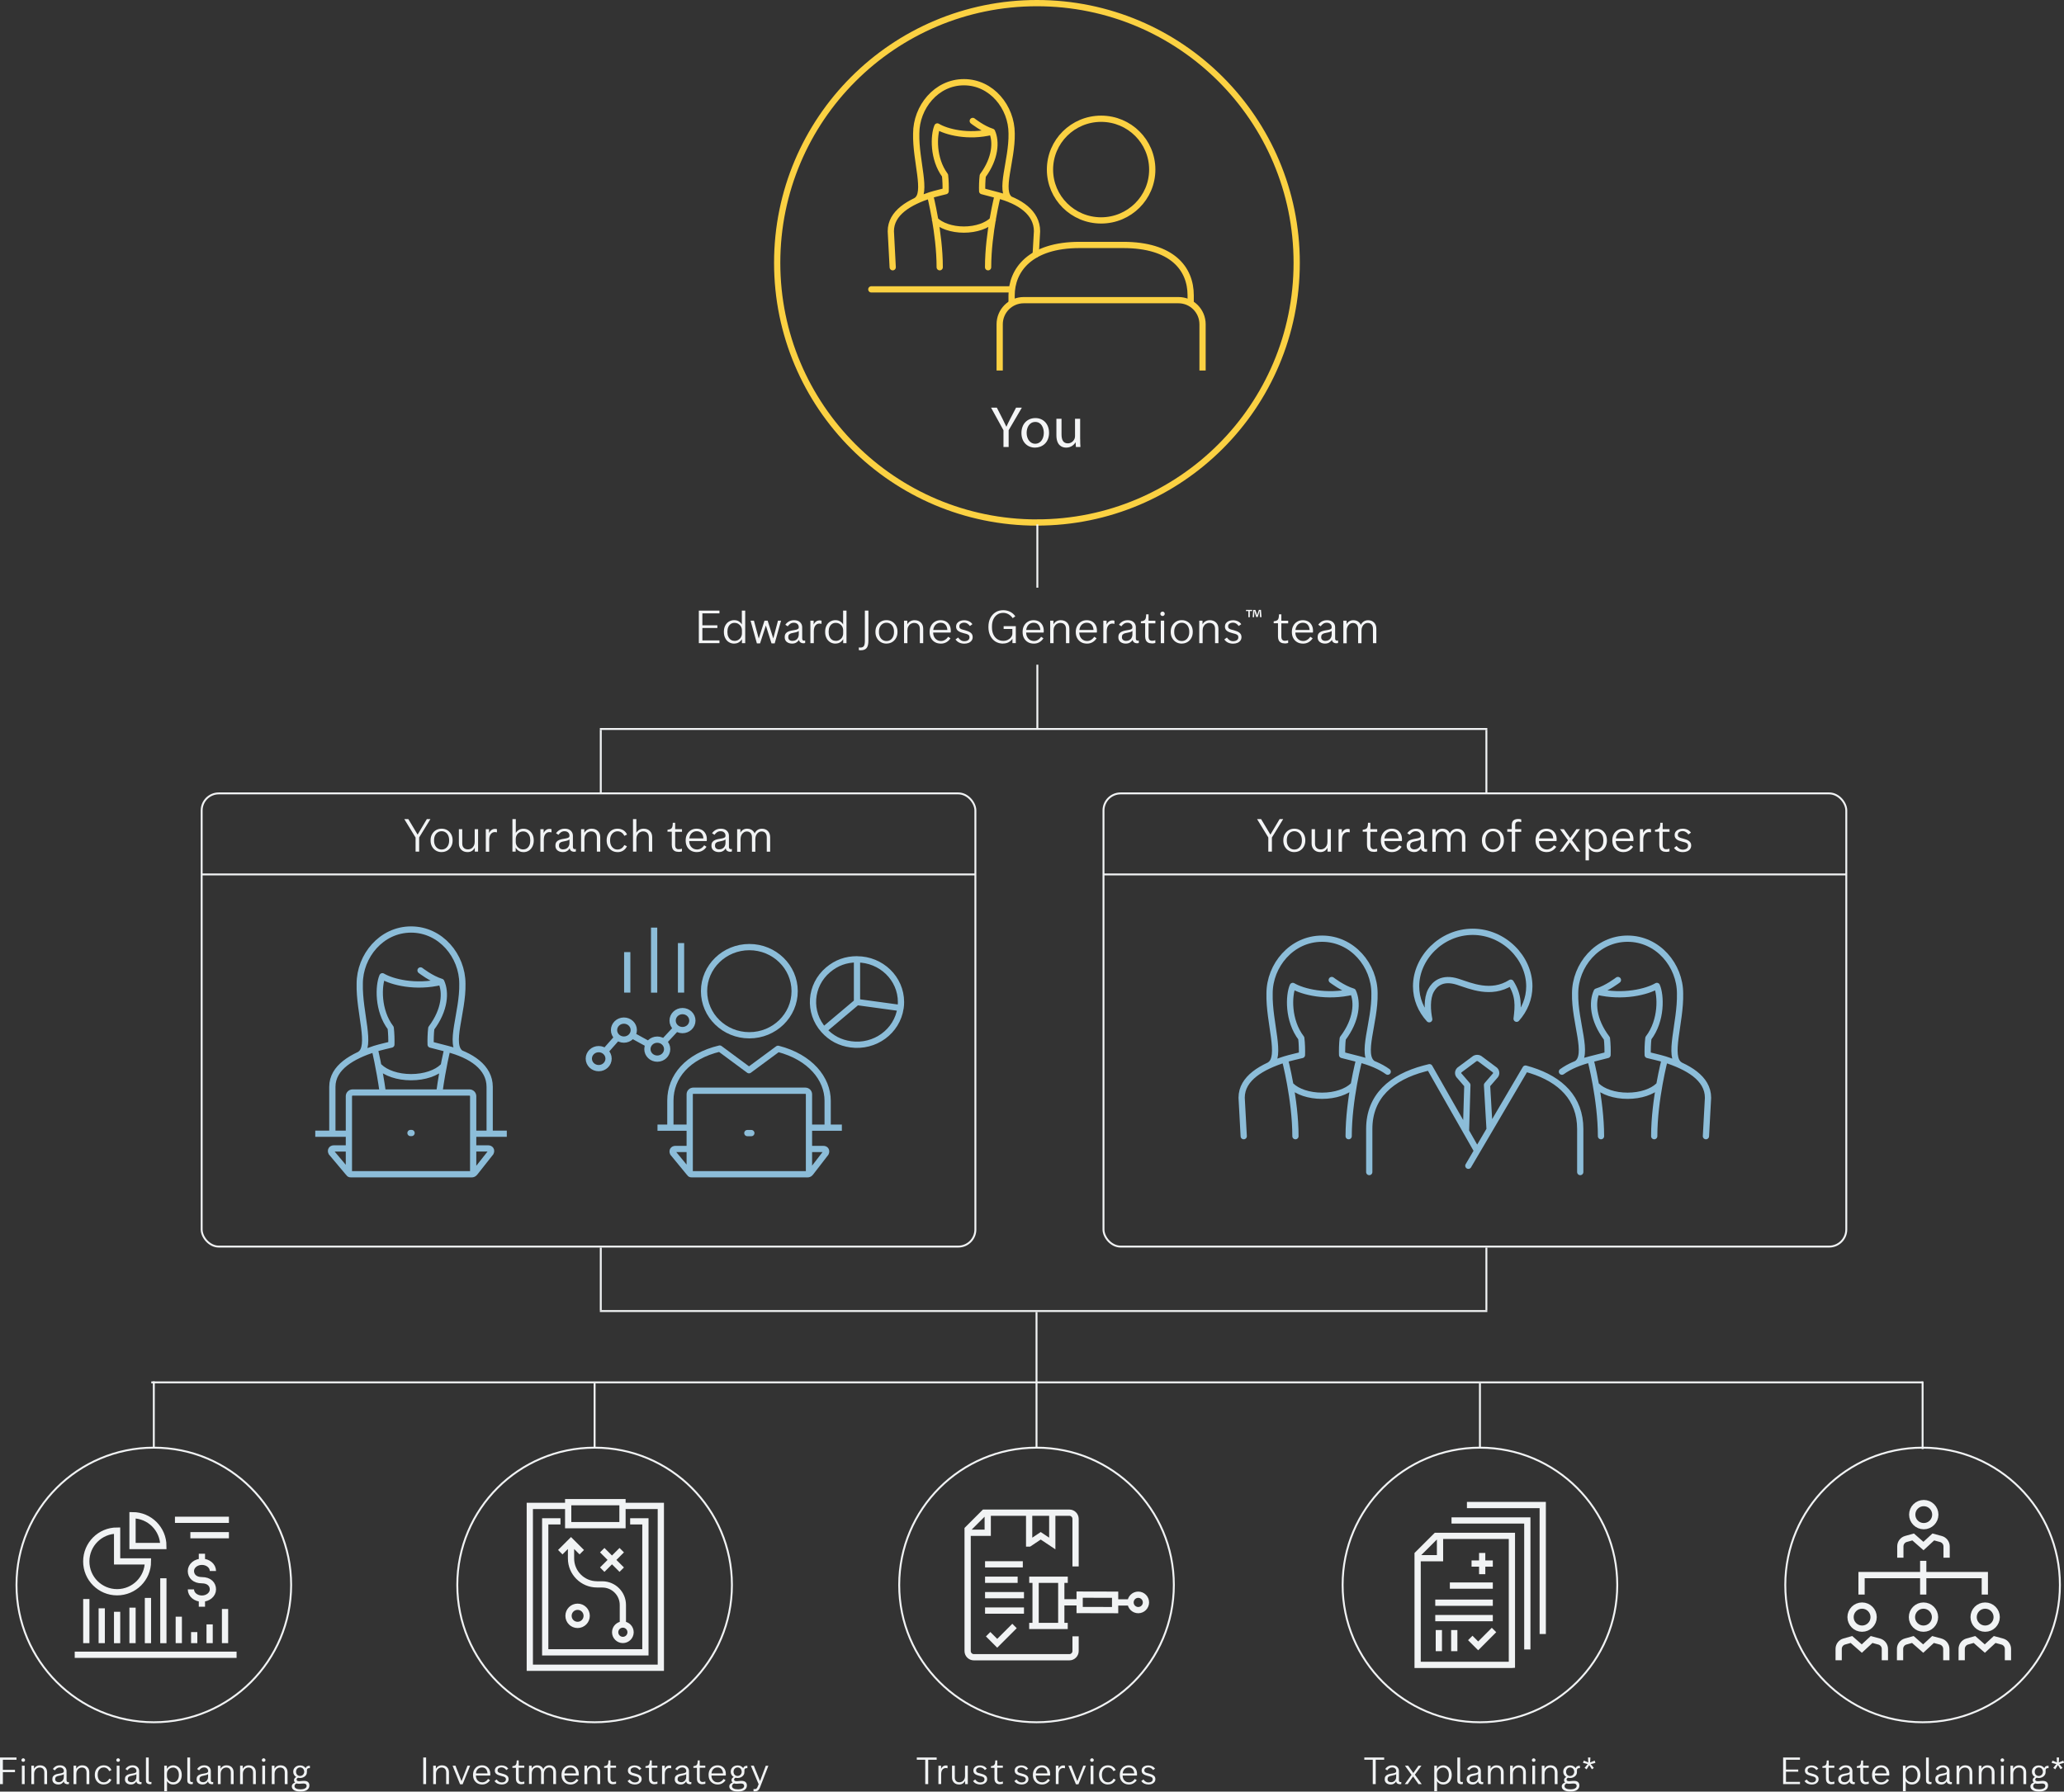 <?xml version="1.0" encoding="UTF-8"?><svg id="Layer_1" xmlns="http://www.w3.org/2000/svg" viewBox="0 0 495.27 430"><rect x="0" y="0" width="495.27" height="430" fill="#333333" stroke="none"/><defs><style>.cls-1{fill:#f4f5f6;}.cls-2,.cls-3,.cls-4,.cls-5,.cls-6,.cls-7,.cls-8,.cls-9,.cls-10,.cls-11{fill:none;}.cls-2,.cls-3,.cls-5,.cls-6{stroke:#8cbdd9;}.cls-2,.cls-3,.cls-5,.cls-6,.cls-7,.cls-8,.cls-9,.cls-10,.cls-11{stroke-width:1.5px;}.cls-2,.cls-5,.cls-8,.cls-11{stroke-linejoin:round;}.cls-3,.cls-6,.cls-7,.cls-9{stroke-miterlimit:10;}.cls-4{stroke-width:.46px;}.cls-4,.cls-9{stroke:#f1f3f4;}.cls-5,.cls-6,.cls-8{stroke-linecap:round;}.cls-7,.cls-8,.cls-10,.cls-11{stroke:#fbd142;}.cls-12{fill:#f1f3f4;}</style></defs><path class="cls-10" d="M248.82,125.4c34.42,0,62.33-27.9,62.33-62.33S283.24.75,248.82.75s-62.33,27.91-62.33,62.33,27.9,62.33,62.33,62.33Z"/><path class="cls-1" d="M240.79,107.28v-4.01l-2.98-5.43h1.39l1.33,2.61c.36.71.64,1.29.94,1.95h.03c.27-.62.59-1.23.95-1.95l1.36-2.61h1.39l-3.17,5.42v4.02h-1.23Z"/><path class="cls-1" d="M251.73,103.83c0,2.51-1.74,3.6-3.38,3.6-1.83,0-3.25-1.34-3.25-3.49,0-2.27,1.48-3.6,3.36-3.6s3.26,1.41,3.26,3.49ZM246.35,103.9c0,1.48.85,2.61,2.06,2.61s2.06-1.11,2.06-2.63c0-1.15-.57-2.61-2.03-2.61s-2.09,1.34-2.09,2.63Z"/><path class="cls-1" d="M259.2,105.43c0,.7.01,1.32.06,1.85h-1.09l-.07-1.11h-.03c-.32.55-1.04,1.26-2.24,1.26-1.06,0-2.34-.59-2.34-2.97v-3.96h1.23v3.75c0,1.29.39,2.16,1.51,2.16.83,0,1.4-.57,1.62-1.12.07-.18.11-.41.11-.63v-4.16h1.23v4.93Z"/><line class="cls-4" x1="248.92" y1="125.86" x2="248.92" y2="141.05"/><line class="cls-4" x1="248.92" y1="159.53" x2="248.92" y2="174.73"/><line class="cls-4" x1="248.72" y1="314.89" x2="248.72" y2="347.46"/><line class="cls-4" x1="356.67" y1="175.18" x2="356.67" y2="190.2"/><line class="cls-4" x1="144.16" y1="314.43" x2="144.16" y2="299.42"/><line class="cls-4" x1="144.16" y1="175.18" x2="144.16" y2="190.2"/><line class="cls-4" x1="356.67" y1="314.43" x2="356.67" y2="299.42"/><line class="cls-4" x1="355.12" y1="331.98" x2="355.12" y2="347.45"/><line class="cls-4" x1="142.68" y1="331.98" x2="142.68" y2="347.53"/><line class="cls-4" x1="443.02" y1="209.87" x2="264.79" y2="209.87"/><line class="cls-4" x1="234.05" y1="209.87" x2="48.39" y2="209.87"/><line class="cls-4" x1="461.35" y1="331.78" x2="36.3" y2="331.78"/><line class="cls-4" x1="143.94" y1="174.96" x2="356.89" y2="174.96"/><line class="cls-4" x1="143.94" y1="314.66" x2="356.89" y2="314.66"/><line class="cls-4" x1="36.91" y1="331.56" x2="36.91" y2="347.46"/><line class="cls-4" x1="461.34" y1="331.56" x2="461.34" y2="347.8"/><path class="cls-12" d="M427.87,428.2v-6.39h4.05v.54h-3.36v2.35h2.94v.52h-2.94v2.44h3.36v.54h-4.05Z"/><path class="cls-12" d="M436.34,424.48l-.5.36c-.13-.19-.29-.35-.49-.47-.19-.12-.41-.18-.66-.18s-.48.06-.67.19c-.19.13-.28.31-.28.55,0,.18.06.32.17.41.11.09.26.16.43.2s.35.09.53.14c.2.05.39.12.57.18s.34.15.49.25c.14.1.26.22.34.36.08.14.12.32.12.52,0,.28-.08.52-.23.72-.15.19-.35.34-.59.44s-.52.15-.82.15c-.36,0-.69-.07-.99-.2s-.55-.34-.75-.63l.51-.38c.14.2.31.38.51.51.2.14.44.21.71.21s.52-.06.72-.19c.2-.13.29-.32.29-.58,0-.19-.06-.34-.17-.44s-.27-.17-.45-.22c-.18-.05-.37-.1-.56-.15-.19-.05-.38-.11-.55-.17-.17-.06-.33-.14-.47-.23-.14-.09-.25-.21-.33-.35-.08-.14-.12-.31-.12-.51,0-.28.07-.51.22-.69.14-.19.34-.33.58-.42.24-.1.5-.14.79-.14.34,0,.65.06.93.19s.52.33.71.59Z"/><path class="cls-12" d="M439.47,428.25c-.28,0-.52-.05-.72-.16-.2-.11-.35-.26-.45-.46-.1-.2-.15-.45-.15-.74v-2.59h-.85v-.39c.21-.03.38-.07.52-.12s.24-.12.31-.22.12-.23.16-.4c.03-.17.05-.38.06-.65h.47v1.25h1.34v.51h-1.34v2.59c0,.28.06.48.18.62.12.14.29.21.53.21.09,0,.19,0,.3-.03.11-.02.22-.04.34-.08v.54c-.11.03-.22.05-.34.07-.12.02-.24.03-.35.03Z"/><path class="cls-12" d="M442.52,428.29c-.28,0-.52-.05-.74-.15s-.39-.24-.51-.42-.18-.4-.18-.64v-.07c0-.29.07-.53.2-.7.13-.17.3-.3.51-.39s.43-.15.67-.19.46-.08.67-.12.38-.09.51-.16.2-.18.2-.32v-.1c0-.22-.09-.42-.26-.58s-.41-.25-.71-.25c-.27,0-.5.07-.69.2-.19.13-.36.3-.5.5l-.48-.32c.12-.17.26-.32.41-.45.16-.13.34-.24.55-.32s.46-.12.74-.12c.5,0,.89.13,1.17.4.28.26.42.59.42.99v2.19c0,.17.04.28.11.35.07.07.16.1.25.1.04,0,.07,0,.11-.01.04,0,.07-.02.1-.02v.5c-.05.01-.11.02-.18.03-.06,0-.12.01-.17.01-.24,0-.45-.07-.63-.2s-.27-.36-.27-.69v-.25l.28-.3c-.04.27-.12.52-.26.75-.13.23-.31.41-.54.55-.22.14-.49.21-.81.21ZM442.61,427.75c.23,0,.44-.05.63-.16.19-.11.33-.25.44-.45.1-.19.16-.42.16-.68v-.97l.28-.37c0,.25-.06.44-.17.58-.11.13-.26.23-.44.29-.18.06-.37.11-.56.14-.2.03-.39.08-.56.13-.18.05-.32.13-.44.23-.11.1-.17.26-.17.47v.09c0,.21.07.38.22.5.15.13.35.19.61.19Z"/><path class="cls-12" d="M447.72,428.25c-.28,0-.52-.05-.72-.16-.2-.11-.35-.26-.45-.46-.1-.2-.15-.45-.15-.74v-2.59h-.85v-.39c.21-.03.38-.07.52-.12s.24-.12.31-.22.12-.23.16-.4c.03-.17.05-.38.06-.65h.47v1.25h1.34v.51h-1.34v2.59c0,.28.06.48.18.62.12.14.29.21.53.21.09,0,.19,0,.3-.03.11-.02.22-.04.34-.08v.54c-.11.03-.22.05-.34.07-.12.02-.24.03-.35.03Z"/><path class="cls-12" d="M451.43,428.29c-.44,0-.82-.09-1.16-.28-.33-.19-.59-.45-.78-.79-.19-.34-.28-.74-.28-1.21v-.04c0-.44.09-.84.27-1.18.18-.34.44-.62.76-.81.32-.19.69-.29,1.11-.29s.77.09,1.07.27c.3.18.53.42.69.73.16.31.24.68.24,1.1,0,.06,0,.12,0,.18s-.02.11-.03.17h-3.66v-.51h3.38l-.36.36v-.19c0-.49-.12-.88-.35-1.17s-.56-.43-.99-.43c-.29,0-.54.07-.76.21-.22.14-.39.34-.51.59s-.18.55-.18.9v.19c0,.34.06.63.19.89s.31.45.54.59c.23.14.51.21.82.21.26,0,.51-.07.75-.21.24-.14.45-.35.63-.62l.46.3c-.2.32-.47.58-.79.76-.32.19-.68.28-1.07.28Z"/><path class="cls-12" d="M456.62,429.91v-6.13h.64v3.08h.03v3.05h-.67ZM458.78,428.29c-.37,0-.68-.08-.95-.26-.27-.17-.48-.41-.63-.71-.15-.3-.22-.65-.22-1.04v-.58c0-.39.07-.74.22-1.04.15-.3.36-.54.63-.71.27-.17.59-.26.95-.26.4,0,.75.1,1.06.29.3.2.54.46.71.81s.26.74.26,1.18v.05c0,.44-.09.83-.26,1.17-.17.35-.41.62-.71.81-.3.19-.66.29-1.06.29ZM458.74,427.76c.28,0,.52-.07.72-.22.2-.14.36-.34.48-.6.12-.25.18-.55.18-.89v-.14c0-.34-.06-.63-.18-.88s-.28-.45-.48-.59c-.2-.14-.44-.22-.72-.22s-.53.07-.76.2c-.22.13-.4.31-.53.53-.13.22-.19.47-.19.75v.58c0,.28.06.53.19.75.13.22.3.4.53.53.23.13.48.19.76.19Z"/><path class="cls-12" d="M463.1,428.23c-.25,0-.47-.07-.66-.21-.19-.14-.28-.37-.28-.7v-5.51h.67v5.46c0,.17.04.28.11.34s.17.09.27.09c.05,0,.09,0,.14-.01.04,0,.09-.02.13-.02v.51c-.07.01-.13.02-.19.03-.06,0-.13.01-.19.01Z"/><path class="cls-12" d="M465.82,428.29c-.28,0-.52-.05-.74-.15s-.39-.24-.51-.42-.18-.4-.18-.64v-.07c0-.29.07-.53.2-.7.13-.17.3-.3.51-.39s.43-.15.67-.19.46-.08.67-.12.38-.09.51-.16.2-.18.2-.32v-.1c0-.22-.09-.42-.26-.58s-.41-.25-.71-.25c-.27,0-.5.07-.69.2-.19.13-.36.3-.5.5l-.48-.32c.12-.17.26-.32.41-.45.16-.13.34-.24.55-.32s.46-.12.74-.12c.5,0,.89.13,1.17.4.28.26.42.59.42.99v2.19c0,.17.04.28.11.35.07.07.16.1.25.1.04,0,.07,0,.11-.01.04,0,.07-.02.1-.02v.5c-.05.01-.11.02-.18.03-.06,0-.12.01-.17.01-.24,0-.45-.07-.63-.2s-.27-.36-.27-.69v-.25l.28-.3c-.04.27-.12.52-.26.75-.13.23-.31.41-.54.55-.22.14-.49.21-.81.21ZM465.91,427.75c.23,0,.44-.05.63-.16.19-.11.33-.25.44-.45.1-.19.16-.42.16-.68v-.97l.28-.37c0,.25-.06.44-.17.58-.11.13-.26.23-.44.29-.18.06-.37.11-.56.14-.2.03-.39.08-.56.13-.18.05-.32.13-.44.23-.11.1-.17.26-.17.47v.09c0,.21.07.38.22.5.15.13.35.19.61.19Z"/><path class="cls-12" d="M469.49,428.2v-4.42h.64v1.88l-.28.03c0-.4.07-.75.22-1.05.14-.3.34-.53.6-.7.25-.17.55-.25.9-.25.52,0,.93.15,1.24.46.31.31.46.72.46,1.23v2.82h-.67v-2.82c0-.36-.1-.64-.29-.85-.2-.21-.47-.31-.81-.31-.25,0-.48.06-.68.19s-.36.3-.48.52c-.12.22-.18.47-.18.76v2.51h-.67Z"/><path class="cls-12" d="M474.82,428.2v-4.42h.64v1.88l-.28.03c0-.4.07-.75.22-1.05.14-.3.34-.53.6-.7.25-.17.55-.25.9-.25.52,0,.93.15,1.24.46.31.31.46.72.46,1.23v2.82h-.67v-2.82c0-.36-.1-.64-.29-.85-.2-.21-.47-.31-.81-.31-.25,0-.48.06-.68.19s-.36.3-.48.52c-.12.22-.18.47-.18.76v2.51h-.67Z"/><path class="cls-12" d="M480.48,422.87c-.08,0-.15-.02-.22-.05-.07-.04-.12-.09-.16-.15s-.06-.14-.06-.22c0-.12.04-.22.13-.31s.19-.13.3-.13c.08,0,.15.02.22.06.07.04.12.09.16.15.04.06.06.14.06.22s-.02.16-.06.22-.09.12-.16.15c-.07.04-.14.05-.22.05ZM480.15,423.78h.67v4.42h-.67v-4.42Z"/><path class="cls-12" d="M482.42,428.2v-4.42h.64v1.88l-.28.03c0-.4.07-.75.22-1.05.14-.3.34-.53.6-.7.25-.17.55-.25.9-.25.52,0,.93.15,1.24.46.31.31.46.72.46,1.23v2.82h-.67v-2.82c0-.36-.1-.64-.29-.85-.2-.21-.47-.31-.81-.31-.25,0-.48.06-.68.19s-.36.3-.48.52c-.12.22-.18.47-.18.76v2.51h-.67Z"/><path class="cls-12" d="M488.31,427.74l.22.26c-.22.05-.39.14-.49.26-.1.12-.16.26-.16.42,0,.25.13.44.38.57s.58.2,1,.2c.5,0,.88-.08,1.14-.22.26-.15.39-.35.39-.6,0-.18-.06-.32-.18-.42-.12-.1-.3-.15-.54-.15-.1,0-.21,0-.35.01-.14,0-.27.02-.41.03s-.25.02-.33.02c-.39,0-.69-.08-.9-.25s-.32-.38-.32-.65c0-.19.07-.36.22-.51.14-.15.35-.26.6-.34l.22.26c-.29.12-.43.28-.43.49,0,.12.05.21.15.28.1.07.26.1.48.1.07,0,.17,0,.31-.02.13-.01.27-.02.43-.04.15-.01.29-.02.42-.02.43,0,.75.1.96.29.22.2.32.46.32.8,0,.46-.18.81-.55,1.08-.37.26-.92.39-1.65.39-.63,0-1.12-.11-1.49-.33s-.54-.52-.54-.91c0-.25.1-.46.29-.63.19-.18.46-.3.81-.38ZM491.57,423.78v.58c-.14-.01-.25,0-.35.02-.09.02-.17.07-.24.14-.08.08-.12.18-.12.3s0,.26,0,.41c0,.15-.01.32-.06.49-.05.17-.16.34-.33.52-.14.14-.31.25-.53.35s-.46.14-.72.14c-.32,0-.6-.07-.85-.2s-.45-.31-.59-.54c-.14-.22-.21-.47-.21-.74v-.04c0-.28.07-.54.21-.76.14-.23.34-.41.58-.54s.53-.2.85-.2.6.07.84.21c.24.14.43.32.56.55.13.23.2.48.2.76l-.32-.36c0-.38.09-.66.27-.84.18-.17.45-.25.81-.22ZM490.2,425.21c0-.18-.04-.35-.12-.5s-.19-.28-.34-.37c-.15-.09-.32-.14-.52-.14s-.36.05-.51.14c-.15.09-.26.22-.34.37-.08.15-.12.32-.12.51v.04c0,.18.04.35.12.5.08.15.2.27.34.36.15.09.32.13.51.13s.36-.05.51-.14c.15-.09.26-.22.35-.37.08-.15.13-.32.13-.5v-.04Z"/><path class="cls-12" d="M493.16,424.64l-.47-.33.75-.91-1.13-.3.18-.54,1.09.43-.07-1.18h.58l-.07,1.18,1.09-.43.18.54-1.14.3.76.91-.47.33-.63-1-.63,1Z"/><path class="cls-4" d="M461.34,413.35c18.2,0,32.95-14.75,32.95-32.95s-14.75-32.95-32.95-32.95-32.95,14.75-32.95,32.95,14.75,32.95,32.95,32.95Z"/><rect class="cls-4" x="264.79" y="190.42" width="178.24" height="108.77" rx="4.1" ry="4.1"/><rect class="cls-4" x="48.39" y="190.42" width="185.66" height="108.77" rx="4.1" ry="4.1"/><path class="cls-12" d="M222.02,428.2v-5.85h-2.03v-.54h4.77v.54h-2.03v5.85h-.7Z"/><path class="cls-12" d="M225.18,428.2v-4.42h.64v1.38l-.21.5c0-.6.13-1.07.38-1.42.25-.35.58-.52.98-.52.07,0,.14,0,.21.01.07,0,.13.02.19.04v.63c-.06-.02-.13-.03-.2-.04-.07-.01-.15-.02-.23-.02-.32,0-.58.13-.79.38s-.31.63-.31,1.12v2.35h-.67Z"/><path class="cls-12" d="M230.15,428.29c-.52,0-.93-.15-1.24-.46-.31-.31-.47-.72-.47-1.23v-2.82h.67v2.82c0,.36.1.64.29.85.19.21.47.31.81.31.26,0,.49-.06.69-.19.2-.13.36-.3.48-.52.12-.22.18-.47.18-.76v-2.51h.67v4.42h-.65v-1.87l.24-.04c0,.4-.07.75-.2,1.05-.14.3-.33.53-.58.7s-.54.25-.89.25Z"/><path class="cls-12" d="M236.82,424.47l-.5.36c-.13-.19-.29-.35-.49-.47-.19-.12-.41-.18-.66-.18-.26,0-.48.06-.67.19s-.28.31-.28.55c0,.18.06.32.17.41.11.09.26.16.43.2s.35.09.53.14c.2.05.39.12.57.18.18.07.34.15.49.25s.26.22.34.36c.08.14.12.32.12.52,0,.28-.08.52-.23.72-.15.19-.35.34-.59.44s-.52.15-.82.15c-.36,0-.69-.07-.99-.2s-.55-.34-.75-.63l.51-.38c.14.2.31.38.51.51.2.14.44.21.71.21s.52-.06.72-.19c.19-.13.29-.32.29-.58,0-.19-.06-.34-.18-.44-.12-.1-.27-.17-.45-.22-.18-.05-.37-.1-.56-.15-.19-.05-.38-.11-.55-.17-.17-.06-.33-.14-.47-.23-.14-.09-.25-.21-.33-.35-.08-.14-.12-.31-.12-.51,0-.28.07-.51.22-.69.14-.19.34-.33.58-.42.24-.1.5-.14.79-.14.34,0,.65.06.93.19.28.13.52.33.71.59Z"/><path class="cls-12" d="M239.95,428.24c-.28,0-.52-.05-.72-.16-.2-.11-.35-.26-.45-.46s-.15-.45-.15-.74v-2.59h-.85v-.39c.21-.03.38-.07.52-.12.13-.05.24-.12.31-.22.07-.1.12-.23.16-.4.03-.17.05-.38.06-.65h.47v1.25h1.34v.51h-1.34v2.59c0,.28.06.48.18.62.12.14.29.21.53.21.09,0,.19,0,.3-.03.11-.02.22-.04.34-.08v.54c-.11.03-.22.05-.34.07-.12.02-.24.03-.35.03Z"/><path class="cls-12" d="M246.73,424.47l-.5.36c-.13-.19-.29-.35-.49-.47-.19-.12-.41-.18-.66-.18-.26,0-.48.06-.67.19s-.28.31-.28.55c0,.18.06.32.17.41.11.09.26.16.43.2s.35.09.53.14c.2.05.39.12.57.18.18.07.34.15.49.25s.26.22.34.36c.08.14.12.32.12.52,0,.28-.08.52-.23.72-.15.19-.35.34-.59.44s-.52.15-.82.15c-.36,0-.69-.07-.99-.2s-.55-.34-.75-.63l.51-.38c.14.2.31.38.51.51.2.14.44.21.71.21s.52-.06.72-.19c.19-.13.29-.32.29-.58,0-.19-.06-.34-.18-.44-.12-.1-.27-.17-.45-.22-.18-.05-.37-.1-.56-.15-.19-.05-.38-.11-.55-.17-.17-.06-.33-.14-.47-.23-.14-.09-.25-.21-.33-.35-.08-.14-.12-.31-.12-.51,0-.28.07-.51.22-.69.14-.19.34-.33.58-.42.24-.1.5-.14.79-.14.34,0,.65.06.93.19.28.13.52.33.71.59Z"/><path class="cls-12" d="M250.07,428.29c-.44,0-.82-.09-1.16-.28-.33-.19-.59-.45-.78-.79-.19-.34-.28-.74-.28-1.21v-.04c0-.44.09-.84.27-1.18s.44-.62.76-.81c.32-.19.69-.29,1.11-.29s.77.09,1.07.27.53.42.69.73c.16.31.24.68.24,1.1,0,.06,0,.12,0,.18s-.01.11-.03.17h-3.66v-.51h3.38l-.36.36v-.19c0-.49-.12-.88-.35-1.17-.23-.29-.56-.43-.98-.43-.29,0-.54.07-.76.21-.22.14-.39.34-.51.59-.12.25-.18.55-.18.9v.19c0,.34.06.63.19.89s.31.45.54.59c.23.14.51.21.82.21.26,0,.51-.07.75-.21.24-.14.45-.35.63-.62l.46.3c-.2.32-.47.58-.79.76-.32.19-.68.28-1.07.28Z"/><path class="cls-12" d="M253.35,428.2v-4.42h.64v1.38l-.21.5c0-.6.13-1.07.38-1.42.25-.35.58-.52.98-.52.07,0,.14,0,.21.01.07,0,.13.02.19.04v.63c-.06-.02-.13-.03-.2-.04s-.15-.02-.23-.02c-.32,0-.58.13-.79.38s-.31.63-.31,1.12v2.35h-.67Z"/><path class="cls-12" d="M258.17,428.24l-1.8-4.46h.69l1.64,4.18h-.37l1.62-4.18h.63l-1.8,4.46h-.61Z"/><path class="cls-12" d="M262.03,422.86c-.08,0-.15-.02-.22-.05-.07-.04-.12-.09-.16-.15s-.06-.14-.06-.22c0-.12.04-.22.13-.31s.19-.13.3-.13c.08,0,.15.02.22.06.07.04.12.09.16.15.04.06.06.14.06.22s-.02.16-.06.22-.09.12-.16.15c-.07.04-.14.05-.22.05ZM261.7,423.78h.67v4.42h-.67v-4.42Z"/><path class="cls-12" d="M265.85,428.29c-.41,0-.78-.1-1.1-.29-.32-.2-.57-.46-.76-.81-.18-.34-.27-.74-.27-1.17v-.05c0-.44.09-.84.27-1.18.18-.34.43-.61.76-.81.32-.19.69-.29,1.1-.29.44,0,.83.1,1.15.31.32.21.56.49.71.84l-.53.25c-.13-.27-.3-.49-.53-.65-.23-.16-.5-.24-.8-.24-.28,0-.53.07-.75.22-.22.15-.39.35-.51.6-.12.26-.18.55-.18.89v.14c0,.34.06.63.18.89s.29.46.51.61c.22.15.47.22.76.22.31,0,.57-.08.8-.24.23-.16.41-.37.53-.64l.52.24c-.16.35-.39.63-.71.84-.32.21-.7.31-1.14.31Z"/><path class="cls-12" d="M270.92,428.29c-.44,0-.82-.09-1.16-.28-.33-.19-.59-.45-.78-.79-.19-.34-.28-.74-.28-1.21v-.04c0-.44.09-.84.27-1.18.18-.34.44-.62.76-.81.32-.19.69-.29,1.11-.29s.77.09,1.07.27c.3.18.53.42.69.73.16.31.24.68.24,1.1,0,.06,0,.12,0,.18,0,.06-.02.11-.03.17h-3.66v-.51h3.38l-.36.36v-.19c0-.49-.12-.88-.35-1.17-.23-.29-.56-.43-.99-.43-.29,0-.54.07-.76.21-.22.14-.39.34-.51.59-.12.25-.18.55-.18.9v.19c0,.34.06.63.19.89s.31.45.54.59c.23.14.51.21.82.21.26,0,.51-.07.75-.21.24-.14.45-.35.63-.62l.46.3c-.2.32-.47.58-.79.76-.32.19-.68.28-1.07.28Z"/><path class="cls-12" d="M277.19,424.47l-.5.36c-.13-.19-.29-.35-.49-.47-.19-.12-.41-.18-.66-.18s-.48.06-.67.19c-.19.13-.28.31-.28.55,0,.18.06.32.17.41.11.09.26.16.43.2s.35.09.53.14c.2.05.39.12.57.18s.34.15.49.25c.14.1.26.22.34.36.08.14.12.32.12.52,0,.28-.08.52-.23.72-.15.19-.35.34-.59.44s-.52.15-.82.15c-.36,0-.69-.07-.99-.2s-.55-.34-.75-.63l.51-.38c.14.2.31.38.51.51.2.14.44.21.71.21s.52-.06.72-.19c.2-.13.29-.32.29-.58,0-.19-.06-.34-.18-.44s-.27-.17-.45-.22c-.18-.05-.37-.1-.56-.15-.19-.05-.38-.11-.55-.17-.17-.06-.33-.14-.47-.23s-.25-.21-.33-.35c-.08-.14-.12-.31-.12-.51,0-.28.07-.51.22-.69.14-.19.34-.33.58-.42.24-.1.5-.14.79-.14.34,0,.65.06.93.19s.52.33.71.59Z"/><path class="cls-4" d="M248.72,413.35c18.2,0,32.95-14.75,32.95-32.95s-14.75-32.95-32.95-32.95-32.95,14.75-32.95,32.95,14.75,32.95,32.95,32.95Z"/><path class="cls-12" d="M102.25,421.81v6.39h-.69v-6.39h.69Z"/><path class="cls-12" d="M103.95,428.2v-4.42h.64v1.88l-.28.03c0-.4.07-.75.22-1.05.14-.3.34-.53.6-.7s.55-.25.9-.25c.52,0,.93.15,1.24.46.31.31.46.72.46,1.23v2.82h-.67v-2.82c0-.36-.1-.64-.29-.85-.2-.21-.47-.31-.81-.31-.25,0-.48.06-.68.19s-.36.3-.48.52c-.12.22-.18.47-.18.76v2.51h-.67Z"/><path class="cls-12" d="M110.4,428.24l-1.8-4.46h.69l1.64,4.18h-.37l1.62-4.18h.63l-1.8,4.46h-.61Z"/><path class="cls-12" d="M115.73,428.29c-.44,0-.82-.09-1.16-.28-.33-.19-.59-.45-.78-.79-.19-.34-.28-.74-.28-1.21v-.04c0-.44.09-.84.27-1.18s.44-.62.76-.81c.32-.19.69-.29,1.11-.29s.77.09,1.07.27c.3.18.53.42.69.73.16.31.24.68.24,1.1,0,.06,0,.12,0,.18,0,.06-.02.11-.03.17h-3.66v-.51h3.38l-.36.36v-.19c0-.49-.12-.88-.35-1.17s-.56-.43-.99-.43c-.29,0-.54.07-.76.21-.22.14-.39.34-.51.59-.12.25-.18.55-.18.9v.19c0,.34.06.63.19.89s.31.45.54.59c.23.14.51.21.82.21.26,0,.51-.07.75-.21.24-.14.45-.35.63-.62l.46.3c-.2.32-.47.58-.79.76-.32.19-.68.28-1.07.28Z"/><path class="cls-12" d="M121.99,424.47l-.5.36c-.13-.19-.29-.35-.49-.47-.19-.12-.41-.18-.66-.18-.26,0-.48.06-.67.19s-.28.31-.28.55c0,.18.06.32.17.41.11.09.26.16.43.2s.35.09.53.14c.2.05.39.12.57.18.18.07.34.15.49.25s.26.22.34.36c.08.14.12.32.12.52,0,.28-.08.52-.23.72-.15.19-.35.34-.59.44s-.52.15-.82.15c-.36,0-.69-.07-.99-.2s-.55-.34-.75-.63l.51-.38c.14.2.31.38.51.51.2.14.44.21.71.21s.52-.06.72-.19c.19-.13.29-.32.29-.58,0-.19-.06-.34-.18-.44-.12-.1-.27-.17-.45-.22-.18-.05-.37-.1-.56-.15-.19-.05-.38-.11-.55-.17-.17-.06-.33-.14-.47-.23-.14-.09-.25-.21-.33-.35-.08-.14-.12-.31-.12-.51,0-.28.07-.51.22-.69.14-.19.34-.33.58-.42.24-.1.5-.14.79-.14.34,0,.65.06.93.19.28.13.52.33.71.59Z"/><path class="cls-12" d="M125.12,428.24c-.28,0-.52-.05-.72-.16-.2-.11-.35-.26-.45-.46s-.15-.45-.15-.74v-2.59h-.85v-.39c.21-.03.38-.07.52-.12.13-.05.24-.12.31-.22.07-.1.12-.23.16-.4.03-.17.05-.38.06-.65h.47v1.25h1.34v.51h-1.34v2.59c0,.28.06.48.18.62.12.14.29.21.53.21.09,0,.19,0,.3-.03.11-.02.22-.04.34-.08v.54c-.11.03-.22.05-.34.07-.12.02-.24.03-.35.03Z"/><path class="cls-12" d="M126.94,428.2v-4.42h.64v1.46l-.28.47c0-.41.07-.76.2-1.07.13-.3.32-.54.56-.7.24-.17.52-.25.84-.25.49,0,.88.15,1.17.46.29.31.44.72.44,1.23l-.36.32c0-.41.07-.76.21-1.07.14-.3.33-.54.58-.7s.54-.25.87-.25c.49,0,.88.15,1.17.46.29.31.44.72.44,1.23v2.82h-.67v-2.82c0-.36-.09-.64-.27-.85-.18-.21-.42-.31-.74-.31-.23,0-.44.06-.63.19s-.33.3-.44.53-.16.48-.16.76v2.49h-.67v-2.82c0-.36-.09-.64-.27-.85-.18-.21-.42-.31-.74-.31-.23,0-.44.06-.63.19-.19.13-.33.3-.44.53-.11.22-.16.48-.16.76v2.49h-.67Z"/><path class="cls-12" d="M136.96,428.29c-.44,0-.82-.09-1.16-.28-.33-.19-.59-.45-.78-.79-.19-.34-.28-.74-.28-1.21v-.04c0-.44.09-.84.27-1.18s.44-.62.76-.81c.32-.19.69-.29,1.11-.29s.77.09,1.07.27c.3.18.53.42.69.73.16.31.24.68.24,1.1,0,.06,0,.12,0,.18,0,.06-.02.11-.03.17h-3.66v-.51h3.38l-.36.36v-.19c0-.49-.12-.88-.35-1.17s-.56-.43-.99-.43c-.29,0-.54.07-.76.21-.22.14-.39.34-.51.59-.12.25-.18.55-.18.9v.19c0,.34.06.63.19.89s.31.45.54.59c.23.14.51.21.82.21.26,0,.51-.07.75-.21.24-.14.45-.35.63-.62l.46.3c-.2.32-.47.58-.79.76-.32.19-.68.28-1.07.28Z"/><path class="cls-12" d="M140.24,428.2v-4.42h.64v1.88l-.28.03c0-.4.07-.75.22-1.05.14-.3.34-.53.6-.7s.55-.25.9-.25c.52,0,.93.15,1.24.46.31.31.46.72.46,1.23v2.82h-.67v-2.82c0-.36-.1-.64-.29-.85-.2-.21-.47-.31-.81-.31-.25,0-.48.06-.68.19s-.36.3-.48.52c-.12.22-.18.47-.18.76v2.51h-.67Z"/><path class="cls-12" d="M147.13,428.24c-.28,0-.52-.05-.72-.16-.2-.11-.35-.26-.45-.46s-.15-.45-.15-.74v-2.59h-.85v-.39c.21-.03.38-.07.52-.12.13-.05.24-.12.31-.22.07-.1.12-.23.16-.4.03-.17.05-.38.06-.65h.47v1.25h1.34v.51h-1.34v2.59c0,.28.06.48.18.62.12.14.29.21.53.21.09,0,.19,0,.3-.03.11-.02.22-.04.34-.08v.54c-.11.03-.22.05-.34.07-.12.02-.24.03-.35.03Z"/><path class="cls-12" d="M153.92,424.47l-.5.36c-.13-.19-.29-.35-.49-.47-.19-.12-.41-.18-.66-.18-.26,0-.48.06-.67.19s-.28.31-.28.55c0,.18.06.32.17.41.11.09.26.16.43.2s.35.09.53.14c.2.05.39.12.57.18.18.07.34.15.49.25s.26.22.34.36c.08.14.12.32.12.52,0,.28-.08.52-.23.72-.15.19-.35.34-.59.44s-.52.15-.82.15c-.36,0-.69-.07-.99-.2s-.55-.34-.75-.63l.51-.38c.14.2.31.38.51.51.2.14.44.21.71.21s.52-.06.72-.19c.19-.13.29-.32.29-.58,0-.19-.06-.34-.18-.44-.12-.1-.27-.17-.45-.22-.18-.05-.37-.1-.56-.15-.19-.05-.38-.11-.55-.17-.17-.06-.33-.14-.47-.23-.14-.09-.25-.21-.33-.35-.08-.14-.12-.31-.12-.51,0-.28.07-.51.22-.69.14-.19.34-.33.58-.42.24-.1.5-.14.79-.14.34,0,.65.06.93.19.28.13.52.33.71.59Z"/><path class="cls-12" d="M157.05,428.24c-.28,0-.52-.05-.72-.16-.2-.11-.35-.26-.45-.46s-.15-.45-.15-.74v-2.59h-.85v-.39c.21-.03.38-.07.52-.12.13-.05.24-.12.31-.22.07-.1.12-.23.16-.4.03-.17.05-.38.06-.65h.47v1.25h1.34v.51h-1.34v2.59c0,.28.06.48.18.62.12.14.29.21.53.21.09,0,.19,0,.3-.03.11-.02.22-.04.34-.08v.54c-.11.03-.22.05-.34.07-.12.02-.24.03-.35.03Z"/><path class="cls-12" d="M158.86,428.2v-4.42h.64v1.38l-.21.5c0-.6.13-1.07.38-1.42.25-.35.58-.52.98-.52.07,0,.14,0,.21.01.07,0,.13.02.19.04v.63c-.06-.02-.13-.03-.2-.04-.07-.01-.15-.02-.23-.02-.32,0-.58.13-.79.38s-.31.63-.31,1.12v2.35h-.67Z"/><path class="cls-12" d="M163.34,428.29c-.28,0-.52-.05-.74-.15-.22-.1-.39-.24-.51-.42-.12-.18-.18-.4-.18-.64v-.07c0-.29.07-.53.2-.7s.3-.3.51-.39.43-.15.67-.19.46-.08.67-.12.38-.09.51-.16c.13-.07.2-.18.2-.32v-.1c0-.22-.09-.42-.26-.58-.17-.17-.41-.25-.71-.25-.27,0-.5.07-.69.2-.19.13-.36.3-.5.5l-.48-.32c.12-.17.26-.32.41-.45.16-.13.34-.24.55-.32s.46-.12.74-.12c.5,0,.89.13,1.17.4.28.26.42.59.42.99v2.19c0,.17.04.28.11.35.07.07.16.1.25.1.04,0,.07,0,.11-.01.04,0,.07-.02.1-.02v.5c-.05.01-.11.02-.18.03s-.12.01-.17.01c-.24,0-.45-.07-.63-.2s-.27-.36-.27-.69v-.25l.28-.3c-.04.27-.12.52-.26.75-.14.23-.32.41-.54.55-.23.14-.49.21-.81.21ZM163.43,427.75c.23,0,.44-.05.63-.16.19-.11.33-.25.44-.45.1-.19.16-.42.16-.68v-.97l.28-.37c0,.25-.06.44-.17.58s-.26.23-.44.29c-.18.06-.36.11-.56.14-.2.03-.39.08-.56.13-.18.05-.32.13-.44.23-.11.1-.17.26-.17.47v.09c0,.21.08.38.23.5s.35.19.61.19Z"/><path class="cls-12" d="M168.55,428.24c-.28,0-.52-.05-.72-.16-.2-.11-.35-.26-.45-.46s-.15-.45-.15-.74v-2.59h-.85v-.39c.21-.03.38-.07.52-.12.13-.05.24-.12.31-.22.07-.1.12-.23.16-.4.03-.17.05-.38.06-.65h.47v1.25h1.34v.51h-1.34v2.59c0,.28.06.48.18.62.12.14.29.21.53.21.09,0,.19,0,.3-.03.11-.02.22-.04.34-.08v.54c-.11.03-.22.05-.34.07-.12.02-.24.03-.35.03Z"/><path class="cls-12" d="M172.25,428.29c-.44,0-.82-.09-1.16-.28-.33-.19-.59-.45-.78-.79-.19-.34-.28-.74-.28-1.21v-.04c0-.44.09-.84.27-1.18s.44-.62.76-.81c.32-.19.69-.29,1.11-.29s.77.09,1.07.27c.3.18.53.42.69.73.16.31.24.68.24,1.1,0,.06,0,.12,0,.18,0,.06-.02.11-.03.17h-3.66v-.51h3.38l-.36.36v-.19c0-.49-.12-.88-.35-1.17s-.56-.43-.99-.43c-.29,0-.54.07-.76.21-.22.14-.39.34-.51.59-.12.25-.18.55-.18.9v.19c0,.34.06.63.19.89s.31.45.54.59c.23.14.51.21.82.21.26,0,.51-.07.75-.21.24-.14.45-.35.63-.62l.46.3c-.2.32-.47.58-.79.76-.32.19-.68.28-1.07.28Z"/><path class="cls-12" d="M176.08,427.74l.22.26c-.22.05-.39.14-.49.26-.11.12-.16.26-.16.42,0,.25.13.44.38.57s.58.2,1,.2c.5,0,.88-.08,1.14-.22.26-.15.39-.35.39-.6,0-.18-.06-.32-.18-.42-.12-.1-.3-.15-.54-.15-.1,0-.21,0-.35.01-.14,0-.27.02-.41.03-.13.01-.24.02-.33.02-.39,0-.69-.08-.9-.25-.21-.17-.32-.38-.32-.65,0-.19.07-.36.22-.51s.34-.26.6-.34l.23.26c-.29.12-.43.28-.43.49,0,.12.05.21.15.28.1.07.26.1.48.1.07,0,.17,0,.31-.02.13-.01.27-.02.43-.04.15-.01.29-.02.42-.02.43,0,.75.1.96.29.22.2.32.46.32.8,0,.46-.18.81-.55,1.08-.37.26-.92.39-1.65.39-.63,0-1.12-.11-1.48-.33s-.54-.52-.54-.91c0-.25.1-.46.29-.63.19-.18.46-.3.81-.38ZM179.34,423.78v.58c-.14-.01-.25,0-.35.02-.09.02-.17.07-.24.14-.08.08-.12.18-.12.3s0,.26,0,.41c0,.15-.02.32-.06.49-.05.17-.16.34-.33.52-.14.14-.31.25-.53.35-.22.09-.46.14-.72.14-.32,0-.6-.07-.85-.2s-.45-.31-.59-.54c-.14-.22-.21-.47-.21-.74v-.04c0-.28.07-.54.21-.76.14-.23.34-.41.59-.54.25-.13.53-.2.85-.2s.6.07.84.21c.24.14.43.32.56.55s.2.48.2.76l-.32-.36c0-.38.09-.66.27-.84.18-.17.45-.25.81-.22ZM177.97,425.2c0-.18-.04-.35-.12-.5s-.2-.28-.34-.37c-.15-.09-.32-.14-.52-.14s-.36.05-.51.14c-.15.09-.26.22-.34.37-.08.15-.12.32-.12.51v.04c0,.18.04.35.12.5.08.15.19.27.34.36s.32.13.51.13.36-.05.51-.14c.15-.09.26-.22.35-.37.08-.15.13-.32.13-.5v-.04Z"/><path class="cls-12" d="M182.09,428.34l-1.92-4.56h.7l1.71,4.18-.5.39ZM181.12,429.93c-.07,0-.13,0-.18,0-.05,0-.09,0-.13-.01v-.55c.1.02.19.03.25.03.19,0,.34-.04.45-.13s.2-.23.28-.43l.29-.72.1-.15,1.57-4.18h.63l-2.02,5.21c-.09.23-.19.41-.3.55s-.24.24-.39.3c-.15.06-.33.09-.55.09Z"/><path class="cls-4" d="M142.68,413.35c18.2,0,32.95-14.75,32.95-32.95s-14.75-32.95-32.95-32.95-32.95,14.75-32.95,32.95,14.75,32.95,32.95,32.95Z"/><path class="cls-12" d="M0,428.2v-6.39h3.96v.54H.69v2.42h2.91v.55H.69v2.88h-.69Z"/><path class="cls-12" d="M5.58,422.86c-.08,0-.15-.02-.22-.05-.07-.04-.12-.09-.16-.15-.04-.07-.06-.14-.06-.22,0-.12.04-.22.13-.31s.19-.13.3-.13c.08,0,.15.02.22.06s.12.09.16.15c.04.06.06.14.06.22s-.02.16-.06.22-.09.12-.16.15c-.07.04-.14.05-.22.05ZM5.25,423.78h.67v4.42h-.67v-4.42Z"/><path class="cls-12" d="M7.52,428.2v-4.42h.64v1.88l-.28.03c0-.4.07-.75.22-1.05.14-.3.34-.53.6-.7s.55-.25.9-.25c.52,0,.93.15,1.24.46.31.31.46.72.46,1.23v2.82h-.67v-2.82c0-.36-.1-.64-.29-.85-.2-.21-.47-.31-.81-.31-.25,0-.48.06-.68.19s-.36.3-.48.52c-.12.22-.18.47-.18.76v2.51h-.67Z"/><path class="cls-12" d="M13.99,428.29c-.28,0-.52-.05-.74-.15-.22-.1-.39-.24-.51-.42-.12-.18-.18-.4-.18-.64v-.07c0-.29.07-.53.2-.7s.3-.3.51-.39.43-.15.67-.19.46-.08.67-.12.38-.09.51-.16c.13-.07.2-.18.2-.32v-.1c0-.22-.09-.42-.26-.58-.17-.17-.41-.25-.71-.25-.27,0-.5.07-.69.2-.19.13-.36.3-.5.5l-.48-.32c.12-.17.26-.32.41-.45.16-.13.34-.24.55-.32s.46-.12.74-.12c.5,0,.89.13,1.17.4.28.26.42.59.42.99v2.19c0,.17.04.28.11.35.07.07.16.1.25.1.04,0,.07,0,.11-.01.04,0,.07-.02.1-.02v.5c-.05.01-.11.02-.18.03s-.12.01-.17.01c-.24,0-.45-.07-.63-.2s-.27-.36-.27-.69v-.25l.28-.3c-.04.27-.12.52-.26.75-.14.23-.32.41-.54.55-.23.14-.49.21-.81.21ZM14.08,427.75c.23,0,.44-.05.63-.16.19-.11.33-.25.44-.45.1-.19.16-.42.16-.68v-.97l.28-.37c0,.25-.06.44-.17.58s-.26.23-.44.29c-.18.06-.36.11-.56.14-.2.03-.39.08-.56.13-.18.05-.32.13-.44.23-.11.1-.17.26-.17.47v.09c0,.21.08.38.23.5s.35.19.61.19Z"/><path class="cls-12" d="M17.65,428.2v-4.42h.64v1.88l-.28.03c0-.4.07-.75.22-1.05.14-.3.34-.53.6-.7s.55-.25.9-.25c.52,0,.93.15,1.24.46.31.31.46.72.46,1.23v2.82h-.67v-2.82c0-.36-.1-.64-.29-.85-.2-.21-.47-.31-.81-.31-.25,0-.48.06-.68.19s-.36.3-.48.52c-.12.22-.18.47-.18.76v2.51h-.67Z"/><path class="cls-12" d="M24.88,428.29c-.41,0-.78-.1-1.1-.29-.32-.2-.57-.46-.76-.81-.18-.34-.27-.74-.27-1.17v-.05c0-.44.09-.84.27-1.18s.44-.61.76-.81c.32-.19.69-.29,1.1-.29.44,0,.83.1,1.15.31.32.21.56.49.71.84l-.53.25c-.13-.27-.3-.49-.53-.65s-.5-.24-.8-.24c-.28,0-.53.07-.75.22-.22.15-.39.35-.51.6-.12.26-.18.55-.18.89v.14c0,.34.06.63.18.89.12.26.29.46.51.61.22.15.47.22.76.22.31,0,.57-.08.8-.24.23-.16.4-.37.53-.64l.52.24c-.16.35-.39.63-.71.84s-.7.31-1.14.31Z"/><path class="cls-12" d="M28.35,422.86c-.08,0-.15-.02-.22-.05-.07-.04-.12-.09-.16-.15-.04-.07-.06-.14-.06-.22,0-.12.04-.22.13-.31s.19-.13.3-.13c.08,0,.15.02.22.06s.12.09.16.15c.04.06.06.14.06.22s-.02.16-.06.22-.09.12-.16.15c-.07.04-.14.05-.22.05ZM28.01,423.78h.67v4.42h-.67v-4.42Z"/><path class="cls-12" d="M31.41,428.29c-.28,0-.52-.05-.74-.15-.22-.1-.39-.24-.51-.42-.12-.18-.18-.4-.18-.64v-.07c0-.29.07-.53.2-.7s.3-.3.51-.39.43-.15.67-.19.46-.08.67-.12.38-.09.51-.16c.13-.07.2-.18.2-.32v-.1c0-.22-.09-.42-.26-.58-.17-.17-.41-.25-.71-.25-.27,0-.5.07-.69.2-.19.13-.36.3-.5.5l-.48-.32c.12-.17.26-.32.41-.45.16-.13.34-.24.55-.32s.46-.12.74-.12c.5,0,.89.13,1.17.4.28.26.42.59.42.99v2.19c0,.17.04.28.11.35.07.07.16.1.25.1.04,0,.07,0,.11-.01.04,0,.07-.02.1-.02v.5c-.05.01-.11.02-.18.03s-.12.01-.17.01c-.24,0-.45-.07-.63-.2s-.27-.36-.27-.69v-.25l.28-.3c-.04.27-.12.52-.26.75-.14.23-.32.41-.54.55-.23.14-.49.21-.81.21ZM31.5,427.75c.23,0,.44-.05.63-.16.19-.11.33-.25.44-.45.1-.19.16-.42.16-.68v-.97l.28-.37c0,.25-.06.44-.17.58s-.26.23-.44.29c-.18.06-.36.11-.56.14-.2.03-.39.08-.56.13-.18.05-.32.13-.44.23-.11.1-.17.26-.17.47v.09c0,.21.08.38.23.5s.35.19.61.19Z"/><path class="cls-12" d="M35.96,428.23c-.25,0-.47-.07-.66-.21-.19-.14-.28-.37-.28-.7v-5.51h.67v5.46c0,.17.04.28.11.34.08.06.17.09.27.09.05,0,.09,0,.14-.01.04,0,.09-.02.13-.02v.51c-.07.01-.13.02-.19.03s-.13.01-.19.01Z"/><path class="cls-12" d="M39.41,429.91v-6.13h.64v3.08h.03v3.05h-.67ZM41.57,428.29c-.37,0-.68-.08-.95-.26-.27-.17-.48-.41-.63-.71-.15-.3-.22-.65-.22-1.04v-.58c0-.39.07-.74.22-1.04.15-.3.36-.54.63-.71.27-.17.59-.26.95-.26.4,0,.75.1,1.06.29.3.2.54.46.72.81.17.34.26.74.26,1.18v.05c0,.44-.09.83-.26,1.17-.17.35-.41.62-.72.81-.3.19-.66.29-1.06.29ZM41.54,427.76c.28,0,.52-.07.72-.22.2-.14.36-.34.48-.6.12-.25.18-.55.18-.89v-.14c0-.34-.06-.63-.18-.88-.12-.25-.28-.45-.48-.59-.2-.14-.44-.22-.72-.22s-.53.07-.76.2c-.22.13-.4.31-.53.53s-.19.47-.19.75v.58c0,.28.06.53.19.75.13.22.3.4.53.53s.48.19.76.19Z"/><path class="cls-12" d="M45.89,428.23c-.25,0-.47-.07-.66-.21-.19-.14-.28-.37-.28-.7v-5.51h.67v5.46c0,.17.04.28.11.34.08.06.17.09.27.09.05,0,.09,0,.14-.01.04,0,.09-.02.13-.02v.51c-.07.01-.13.02-.19.03s-.13.01-.19.01Z"/><path class="cls-12" d="M48.61,428.29c-.28,0-.52-.05-.74-.15-.22-.1-.39-.24-.51-.42-.12-.18-.18-.4-.18-.64v-.07c0-.29.07-.53.2-.7s.3-.3.51-.39.43-.15.67-.19.46-.08.67-.12.38-.09.51-.16c.13-.07.2-.18.2-.32v-.1c0-.22-.09-.42-.26-.58-.17-.17-.41-.25-.71-.25-.27,0-.5.07-.69.2-.19.13-.36.3-.5.5l-.48-.32c.12-.17.26-.32.41-.45.16-.13.34-.24.55-.32s.46-.12.74-.12c.5,0,.89.13,1.17.4.28.26.42.59.42.99v2.19c0,.17.04.28.11.35.07.07.16.1.25.1.04,0,.07,0,.11-.01.04,0,.07-.02.1-.02v.5c-.05.01-.11.02-.18.03s-.12.01-.17.01c-.24,0-.45-.07-.63-.2s-.27-.36-.27-.69v-.25l.28-.3c-.04.27-.12.52-.26.75-.14.23-.32.41-.54.55-.23.14-.49.21-.81.21ZM48.7,427.75c.23,0,.44-.05.63-.16.19-.11.33-.25.44-.45.1-.19.16-.42.16-.68v-.97l.28-.37c0,.25-.06.44-.17.58s-.26.23-.44.29c-.18.06-.36.11-.56.14-.2.03-.39.08-.56.13-.18.05-.32.13-.44.23-.11.1-.17.26-.17.47v.09c0,.21.08.38.23.5s.35.19.61.19Z"/><path class="cls-12" d="M52.28,428.2v-4.42h.64v1.88l-.28.03c0-.4.07-.75.22-1.05.14-.3.34-.53.6-.7s.55-.25.9-.25c.52,0,.93.15,1.24.46.31.31.46.72.46,1.23v2.82h-.67v-2.82c0-.36-.1-.64-.29-.85-.2-.21-.47-.31-.81-.31-.25,0-.48.06-.68.19s-.36.3-.48.52c-.12.22-.18.47-.18.76v2.51h-.67Z"/><path class="cls-12" d="M57.61,428.2v-4.42h.64v1.88l-.28.03c0-.4.07-.75.22-1.05.14-.3.34-.53.6-.7s.55-.25.9-.25c.52,0,.93.15,1.24.46.31.31.46.72.46,1.23v2.82h-.67v-2.82c0-.36-.1-.64-.29-.85-.2-.21-.47-.31-.81-.31-.25,0-.48.06-.68.19s-.36.3-.48.52c-.12.22-.18.47-.18.76v2.51h-.67Z"/><path class="cls-12" d="M63.27,422.86c-.08,0-.15-.02-.22-.05-.07-.04-.12-.09-.16-.15-.04-.07-.06-.14-.06-.22,0-.12.04-.22.13-.31s.19-.13.3-.13c.08,0,.15.02.22.06s.12.09.16.15c.04.06.06.14.06.22s-.02.16-.06.22-.09.12-.16.15c-.07.04-.14.05-.22.05ZM62.94,423.78h.67v4.42h-.67v-4.42Z"/><path class="cls-12" d="M65.22,428.2v-4.42h.64v1.88l-.28.03c0-.4.07-.75.22-1.05.14-.3.34-.53.6-.7s.55-.25.9-.25c.52,0,.93.15,1.24.46.31.31.46.72.46,1.23v2.82h-.67v-2.82c0-.36-.1-.64-.29-.85-.2-.21-.47-.31-.81-.31-.25,0-.48.06-.68.19s-.36.3-.48.52c-.12.22-.18.47-.18.76v2.51h-.67Z"/><path class="cls-12" d="M71.1,427.74l.22.26c-.22.05-.39.14-.49.26-.11.12-.16.26-.16.42,0,.25.13.44.38.57s.58.2,1,.2c.5,0,.88-.08,1.14-.22.26-.15.39-.35.39-.6,0-.18-.06-.32-.18-.42-.12-.1-.3-.15-.54-.15-.1,0-.21,0-.35.01-.14,0-.27.02-.41.03-.13.01-.24.02-.33.02-.39,0-.69-.08-.9-.25-.21-.17-.32-.38-.32-.65,0-.19.07-.36.22-.51s.34-.26.6-.34l.23.26c-.29.12-.43.28-.43.49,0,.12.05.21.15.28.1.07.26.1.48.1.07,0,.17,0,.31-.02.13-.01.27-.02.43-.04.15-.01.29-.02.42-.02.43,0,.75.1.96.29.22.2.32.46.32.8,0,.46-.18.81-.55,1.08-.37.26-.92.39-1.65.39-.63,0-1.12-.11-1.48-.33s-.54-.52-.54-.91c0-.25.1-.46.29-.63.19-.18.46-.3.81-.38ZM74.36,423.78v.58c-.14-.01-.25,0-.35.02-.09.02-.17.07-.24.14-.08.08-.12.18-.12.3s0,.26,0,.41c0,.15-.02.32-.06.49-.05.17-.16.34-.33.52-.14.14-.31.25-.53.35-.22.09-.46.14-.72.14-.32,0-.6-.07-.85-.2s-.45-.31-.59-.54c-.14-.22-.21-.47-.21-.74v-.04c0-.28.07-.54.21-.76.14-.23.34-.41.59-.54.25-.13.53-.2.85-.2s.6.07.84.21c.24.14.43.32.56.55s.2.48.2.76l-.32-.36c0-.38.09-.66.27-.84.18-.17.45-.25.81-.22ZM72.99,425.2c0-.18-.04-.35-.12-.5s-.2-.28-.34-.37c-.15-.09-.32-.14-.52-.14s-.36.05-.51.14c-.15.09-.26.22-.34.37-.08.15-.12.32-.12.51v.04c0,.18.04.35.12.5.08.15.19.27.34.36s.32.13.51.13.36-.05.51-.14c.15-.09.26-.22.35-.37.08-.15.13-.32.13-.5v-.04Z"/><path class="cls-4" d="M36.91,413.35c18.2,0,32.95-14.75,32.95-32.95s-14.75-32.95-32.95-32.95-32.95,14.75-32.95,32.95,14.75,32.95,32.95,32.95Z"/><path class="cls-12" d="M329.4,428.2v-5.85h-2.03v-.54h4.77v.54h-2.03v5.85h-.7Z"/><path class="cls-12" d="M333.7,428.29c-.28,0-.52-.05-.74-.15s-.39-.24-.51-.42-.18-.4-.18-.64v-.07c0-.29.07-.53.2-.7.13-.17.3-.3.51-.39s.43-.15.67-.19.46-.08.67-.12.38-.09.51-.16.2-.18.2-.32v-.1c0-.22-.09-.42-.26-.58s-.41-.25-.71-.25c-.27,0-.5.07-.69.2-.19.13-.36.3-.5.5l-.48-.32c.12-.17.26-.32.41-.45.16-.13.34-.24.55-.32s.46-.12.74-.12c.5,0,.89.13,1.17.4.28.26.42.59.42.99v2.19c0,.17.04.28.11.35.07.07.16.1.25.1.04,0,.07,0,.11-.01.04,0,.07-.02.1-.02v.5c-.05.01-.11.02-.18.03-.06,0-.12.01-.17.01-.24,0-.45-.07-.63-.2s-.27-.36-.27-.69v-.25l.28-.3c-.04.27-.12.52-.26.75-.13.23-.31.41-.54.55-.22.14-.49.21-.81.21ZM333.79,427.75c.23,0,.44-.05.63-.16.19-.11.33-.25.44-.45.1-.19.16-.42.16-.68v-.97l.28-.37c0,.25-.06.44-.17.58-.11.13-.26.23-.44.29-.18.06-.37.11-.56.14-.2.03-.39.08-.56.13-.18.05-.32.13-.44.23-.11.1-.17.26-.17.47v.09c0,.21.07.38.22.5.15.13.35.19.61.19Z"/><path class="cls-12" d="M337.79,428.2h-.71l1.78-2.44.51.19-1.58,2.25ZM337.13,423.78h.76l1.56,2.2-.58.21-1.74-2.4ZM340.37,423.78h.71l-1.78,2.44-.51-.19,1.58-2.25ZM341.14,428.2h-.76l-1.56-2.2.58-.21,1.74,2.4Z"/><path class="cls-12" d="M344.16,429.91v-6.13h.64v3.08h.03v3.05h-.67ZM346.32,428.29c-.37,0-.68-.08-.95-.26-.27-.17-.48-.41-.63-.71-.15-.3-.22-.65-.22-1.04v-.58c0-.39.07-.74.22-1.04.15-.3.36-.54.63-.71.27-.17.59-.26.95-.26.4,0,.75.1,1.06.29.3.2.54.46.71.81s.26.74.26,1.18v.05c0,.44-.09.83-.26,1.17-.17.35-.41.62-.71.81-.3.19-.66.29-1.06.29ZM346.28,427.76c.28,0,.52-.07.72-.22.2-.14.36-.34.48-.6.12-.25.18-.55.18-.89v-.14c0-.34-.06-.63-.18-.88s-.28-.45-.48-.59c-.2-.14-.44-.22-.72-.22s-.53.07-.76.2c-.22.13-.4.31-.53.53-.13.22-.19.47-.19.75v.58c0,.28.06.53.19.75.13.22.3.4.53.53.23.13.48.19.76.19Z"/><path class="cls-12" d="M350.64,428.23c-.25,0-.47-.07-.66-.21-.19-.14-.28-.37-.28-.7v-5.51h.67v5.46c0,.17.04.28.11.34s.17.09.27.09c.05,0,.09,0,.14-.01.04,0,.09-.02.13-.02v.51c-.07.01-.13.02-.19.03-.06,0-.13.01-.19.01Z"/><path class="cls-12" d="M353.36,428.29c-.28,0-.52-.05-.74-.15s-.39-.24-.51-.42-.18-.4-.18-.64v-.07c0-.29.07-.53.2-.7.13-.17.3-.3.51-.39s.43-.15.67-.19.46-.08.67-.12.38-.09.51-.16.2-.18.2-.32v-.1c0-.22-.09-.42-.26-.58s-.41-.25-.71-.25c-.27,0-.5.07-.69.2-.19.13-.36.3-.5.5l-.48-.32c.12-.17.26-.32.41-.45.16-.13.34-.24.55-.32s.46-.12.74-.12c.5,0,.89.13,1.17.4.28.26.42.59.42.99v2.19c0,.17.04.28.11.35.07.07.16.1.25.1.04,0,.07,0,.11-.01.04,0,.07-.02.1-.02v.5c-.05.01-.11.02-.18.03-.06,0-.12.01-.17.01-.24,0-.45-.07-.63-.2s-.27-.36-.27-.69v-.25l.28-.3c-.04.27-.12.52-.26.75-.13.23-.31.41-.54.55-.22.14-.49.21-.81.21ZM353.45,427.75c.23,0,.44-.05.63-.16.19-.11.33-.25.44-.45.1-.19.16-.42.16-.68v-.97l.28-.37c0,.25-.06.44-.17.58-.11.13-.26.23-.44.29-.18.06-.37.11-.56.14-.2.03-.39.08-.56.13-.18.05-.32.13-.44.23-.11.1-.17.26-.17.47v.09c0,.21.07.38.22.5.15.13.35.19.61.19Z"/><path class="cls-12" d="M357.03,428.2v-4.42h.64v1.88l-.28.03c0-.4.07-.75.22-1.05.14-.3.34-.53.6-.7.25-.17.55-.25.9-.25.52,0,.93.15,1.24.46.31.31.46.72.46,1.23v2.82h-.67v-2.82c0-.36-.1-.64-.29-.85-.2-.21-.47-.31-.81-.31-.25,0-.48.06-.68.19s-.36.3-.48.52c-.12.22-.18.47-.18.76v2.51h-.67Z"/><path class="cls-12" d="M362.36,428.2v-4.42h.64v1.88l-.28.03c0-.4.07-.75.22-1.05.14-.3.34-.53.6-.7.25-.17.55-.25.9-.25.52,0,.93.15,1.24.46.31.31.46.72.46,1.23v2.82h-.67v-2.82c0-.36-.1-.64-.29-.85-.2-.21-.47-.31-.81-.31-.25,0-.48.06-.68.19s-.36.3-.48.52c-.12.22-.18.47-.18.76v2.51h-.67Z"/><path class="cls-12" d="M368.02,422.87c-.08,0-.15-.02-.22-.05-.07-.04-.12-.09-.16-.15s-.06-.14-.06-.22c0-.12.04-.22.13-.31s.19-.13.3-.13c.08,0,.15.02.22.06.07.04.12.09.16.15.04.06.06.14.06.22s-.02.16-.06.22-.09.12-.16.15c-.07.04-.14.05-.22.05ZM367.69,423.78h.67v4.42h-.67v-4.42Z"/><path class="cls-12" d="M369.96,428.2v-4.42h.64v1.88l-.28.03c0-.4.07-.75.22-1.05.14-.3.34-.53.6-.7.25-.17.55-.25.9-.25.52,0,.93.15,1.24.46.31.31.46.72.46,1.23v2.82h-.67v-2.82c0-.36-.1-.64-.29-.85-.2-.21-.47-.31-.81-.31-.25,0-.48.06-.68.19s-.36.3-.48.52c-.12.22-.18.47-.18.76v2.51h-.67Z"/><path class="cls-12" d="M375.85,427.74l.22.26c-.22.05-.39.14-.49.26-.1.12-.16.26-.16.42,0,.25.13.44.38.57s.58.2,1,.2c.5,0,.88-.08,1.14-.22.26-.15.39-.35.39-.6,0-.18-.06-.32-.18-.42-.12-.1-.3-.15-.54-.15-.1,0-.21,0-.35.01-.14,0-.27.02-.41.03s-.25.02-.33.02c-.39,0-.69-.08-.9-.25s-.32-.38-.32-.65c0-.19.07-.36.22-.51.14-.15.35-.26.6-.34l.22.26c-.29.12-.43.28-.43.49,0,.12.05.21.15.28.1.07.26.1.48.1.07,0,.17,0,.31-.02.13-.01.27-.02.43-.04.15-.01.29-.02.42-.02.43,0,.75.1.96.29.22.2.32.46.32.8,0,.46-.18.81-.55,1.08-.37.26-.92.39-1.65.39-.63,0-1.12-.11-1.49-.33s-.54-.52-.54-.91c0-.25.1-.46.29-.63.19-.18.46-.3.81-.38ZM379.11,423.78v.58c-.14-.01-.25,0-.35.02-.09.02-.17.07-.24.14-.08.08-.12.18-.12.3s0,.26,0,.41c0,.15-.01.32-.06.49-.05.17-.16.34-.33.52-.14.14-.31.25-.53.35s-.46.14-.72.14c-.32,0-.6-.07-.85-.2s-.45-.31-.59-.54c-.14-.22-.21-.47-.21-.74v-.04c0-.28.07-.54.21-.76.14-.23.34-.41.58-.54s.53-.2.85-.2.6.07.84.21c.24.14.43.32.56.55.13.23.2.48.2.76l-.32-.36c0-.38.09-.66.27-.84.18-.17.45-.25.81-.22ZM377.74,425.21c0-.18-.04-.35-.12-.5s-.19-.28-.34-.37c-.15-.09-.32-.14-.52-.14s-.36.05-.51.14c-.15.09-.26.22-.34.37-.08.15-.12.32-.12.51v.04c0,.18.04.35.12.5.08.15.2.27.34.36.15.09.32.13.51.13s.36-.05.51-.14c.15-.09.26-.22.35-.37.08-.15.13-.32.13-.5v-.04Z"/><path class="cls-12" d="M380.7,424.64l-.47-.33.75-.91-1.13-.3.18-.54,1.09.43-.07-1.18h.58l-.07,1.18,1.09-.43.18.54-1.14.3.76.91-.47.33-.63-1-.63,1Z"/><path class="cls-4" d="M355.12,413.35c18.2,0,32.95-14.75,32.95-32.95s-14.75-32.95-32.95-32.95-32.95,14.75-32.95,32.95,14.75,32.95,32.95,32.95Z"/><path class="cls-1" d="M167.69,154.36v-7.81h4.95v.66h-4.1v2.87h3.6v.64h-3.6v2.98h4.1v.66h-4.95Z"/><path class="cls-1" d="M176.17,154.47c-.48,0-.91-.12-1.29-.36s-.67-.57-.87-.99c-.21-.42-.31-.9-.31-1.44v-.06c0-.54.1-1.02.31-1.44s.5-.75.87-.98.8-.36,1.29-.36c.44,0,.83.1,1.15.31.33.21.59.5.77.87.18.37.28.79.28,1.27v.72c0,.48-.09.9-.28,1.27-.18.37-.44.66-.77.87-.33.21-.71.31-1.15.31ZM176.22,153.82c.35,0,.66-.08.94-.24.27-.16.48-.37.64-.65.15-.28.23-.58.23-.92v-.72c0-.34-.08-.64-.23-.91-.15-.27-.37-.49-.64-.65-.27-.16-.58-.24-.94-.24-.33,0-.62.09-.87.26-.25.18-.45.42-.59.73-.14.31-.21.67-.21,1.08v.18c0,.4.07.76.21,1.07.14.31.34.56.59.73.25.18.54.26.87.26ZM178.03,154.36v-3.76h-.02v-4.05h.81v7.81h-.79Z"/><path class="cls-1" d="M181.62,154.42l-1.52-5.46h.81l1.38,5.13-.44-.17,1.6-4.96h.75l1.57,4.96-.44.17,1.35-5.13h.74l-1.53,5.46h-.76l-1.57-4.96h.43l-1.61,4.96h-.76Z"/><path class="cls-1" d="M190.07,154.47c-.34,0-.64-.06-.91-.18-.27-.12-.48-.29-.63-.52-.15-.22-.23-.49-.23-.79v-.09c0-.36.08-.64.24-.85.16-.21.37-.37.63-.47.26-.11.53-.19.81-.24.29-.05.56-.1.81-.14.26-.04.47-.11.63-.2.16-.09.24-.22.24-.4v-.12c0-.27-.1-.51-.31-.71s-.5-.3-.86-.3c-.33,0-.61.08-.85.24-.23.16-.44.37-.62.62l-.58-.38c.15-.21.31-.39.51-.55.19-.16.42-.29.68-.39.26-.1.56-.15.91-.15.61,0,1.09.16,1.43.48.34.32.52.73.52,1.21v2.67c0,.21.04.35.13.43s.19.12.31.12c.04,0,.09,0,.14-.02.05-.01.09-.02.13-.03v.62c-.07.01-.14.03-.21.04-.08.01-.15.02-.2.02-.29,0-.55-.08-.76-.24-.22-.16-.32-.44-.32-.85v-.31l.34-.36c-.04.33-.15.63-.31.91s-.38.5-.66.67c-.28.17-.6.25-.98.25ZM190.18,153.81c.29,0,.54-.06.77-.19.23-.13.4-.31.53-.55s.19-.52.19-.83v-1.19l.34-.45c0,.31-.07.54-.21.7-.14.16-.32.28-.53.36-.22.08-.45.14-.69.18-.24.04-.47.09-.69.15-.22.06-.39.16-.53.29-.14.13-.21.32-.21.58v.11c0,.26.09.46.27.62.18.15.43.23.75.23Z"/><path class="cls-1" d="M194.46,154.36v-5.4h.78v1.68l-.25.62c0-.73.15-1.31.46-1.73s.71-.63,1.2-.63c.09,0,.17,0,.25.02.08.01.16.03.23.05v.77c-.07-.02-.15-.04-.24-.06s-.18-.02-.27-.02c-.39,0-.71.16-.96.47-.25.31-.38.77-.38,1.37v2.87h-.81Z"/><path class="cls-1" d="M200.47,154.47c-.48,0-.91-.12-1.29-.36s-.67-.57-.87-.99c-.21-.42-.31-.9-.31-1.44v-.06c0-.54.1-1.02.31-1.44s.5-.75.87-.98.8-.36,1.29-.36c.44,0,.83.1,1.15.31.33.21.59.5.77.87.18.37.28.79.28,1.27v.72c0,.48-.09.9-.28,1.27-.18.37-.44.66-.77.87-.33.21-.71.31-1.15.31ZM200.51,153.82c.35,0,.66-.08.94-.24.27-.16.48-.37.64-.65.15-.28.23-.58.23-.92v-.72c0-.34-.08-.64-.23-.91-.15-.27-.37-.49-.64-.65-.27-.16-.58-.24-.94-.24-.33,0-.62.09-.87.26-.25.18-.45.42-.59.73-.14.31-.21.67-.21,1.08v.18c0,.4.07.76.21,1.07.14.31.34.56.59.73.25.18.54.26.87.26ZM202.33,154.36v-3.76h-.02v-4.05h.81v7.81h-.79Z"/><path class="cls-1" d="M206.53,156.07c-.08,0-.16,0-.23-.01s-.15-.02-.22-.03v-.64c.07,0,.13.01.19.02.06,0,.11.01.17.01.41,0,.69-.12.85-.36.16-.24.24-.67.24-1.28v-7.23h.85v7.21c0,.82-.14,1.41-.43,1.77-.29.36-.76.54-1.41.54Z"/><path class="cls-1" d="M212.72,154.47c-.51,0-.97-.12-1.37-.36-.4-.24-.71-.57-.94-.99-.23-.42-.34-.9-.34-1.44v-.06c0-.54.11-1.01.34-1.43.23-.42.54-.75.94-.99.4-.24.86-.36,1.37-.36s.97.12,1.36.36.71.57.94.99c.23.42.34.9.34,1.43v.06c0,.54-.11,1.01-.34,1.43-.23.42-.54.75-.94.99-.4.24-.85.36-1.36.36ZM212.72,153.85c.36,0,.67-.09.94-.27.27-.18.48-.43.63-.75.15-.32.23-.68.23-1.09v-.18c0-.41-.08-.77-.23-1.09-.15-.32-.36-.56-.63-.74-.27-.18-.58-.27-.94-.27s-.67.09-.94.27c-.27.18-.49.43-.64.74-.15.32-.23.68-.23,1.09v.18c0,.41.08.78.23,1.09.15.32.37.57.64.75s.59.27.95.27Z"/><path class="cls-1" d="M216.93,154.36v-5.4h.78v2.3l-.34.03c0-.49.09-.92.26-1.29.18-.37.42-.65.73-.85.31-.2.68-.3,1.09-.3.63,0,1.13.19,1.51.56.38.37.57.88.57,1.51v3.44h-.81v-3.44c0-.44-.12-.79-.36-1.04s-.57-.38-1-.38c-.31,0-.58.08-.83.23-.25.15-.44.37-.58.64-.14.27-.21.58-.21.92v3.07h-.81Z"/><path class="cls-1" d="M225.77,154.47c-.54,0-1.01-.11-1.41-.34-.41-.23-.72-.55-.95-.97-.23-.42-.34-.91-.34-1.47v-.04c0-.54.11-1.02.34-1.45.22-.42.53-.75.93-.99s.85-.36,1.35-.36.94.11,1.31.32.65.52.85.9c.2.38.3.83.3,1.34,0,.07,0,.15-.01.21s-.02.14-.03.2h-4.48v-.63h4.14l-.44.44v-.23c0-.6-.14-1.08-.42-1.42-.28-.35-.68-.52-1.2-.52-.35,0-.66.09-.93.26-.27.17-.48.41-.63.73-.15.31-.23.68-.23,1.09v.23c0,.41.08.77.24,1.08.16.31.38.55.67.73.29.17.62.26,1,.26.31,0,.62-.09.91-.26.29-.17.55-.42.77-.75l.56.36c-.25.4-.57.71-.97.94-.4.23-.83.34-1.31.34Z"/><path class="cls-1" d="M233.33,149.81l-.6.44c-.16-.23-.36-.43-.59-.58-.23-.15-.5-.23-.8-.23s-.59.08-.81.23c-.23.15-.34.38-.34.67,0,.22.07.39.21.5.14.11.31.19.52.25s.42.11.64.17c.24.07.47.14.69.23s.42.19.59.31c.18.12.31.27.41.45.1.18.15.39.15.64,0,.34-.09.64-.27.87-.18.24-.43.42-.73.54-.3.12-.63.18-1,.18-.44,0-.84-.08-1.2-.24-.36-.16-.67-.42-.92-.77l.63-.46c.17.25.38.46.63.63.25.17.54.25.87.25s.64-.08.87-.24c.24-.16.36-.39.36-.71,0-.23-.07-.41-.21-.53s-.32-.21-.54-.27c-.22-.06-.45-.12-.68-.18-.23-.07-.46-.14-.67-.21-.21-.08-.4-.17-.57-.29-.17-.11-.3-.26-.4-.43-.1-.17-.15-.38-.15-.62,0-.34.09-.62.26-.85.18-.23.41-.4.7-.52.29-.12.62-.18.97-.18.41,0,.79.08,1.14.24.35.16.64.4.86.72Z"/><path class="cls-1" d="M240.7,154.47c-.69,0-1.3-.17-1.83-.49-.53-.33-.94-.79-1.24-1.39s-.45-1.29-.45-2.08v-.08c0-.79.15-1.49.45-2.08s.72-1.06,1.25-1.4,1.16-.5,1.86-.5c.59,0,1.14.13,1.65.38.51.26.93.62,1.24,1.1l-.63.43c-.26-.38-.59-.69-.98-.92s-.82-.35-1.29-.35c-.54,0-1.01.13-1.41.4-.41.27-.72.65-.95,1.13-.23.49-.34,1.06-.34,1.71v.24c0,.65.11,1.22.34,1.71.23.49.54.87.95,1.13s.87.4,1.41.4c.42,0,.79-.08,1.12-.25s.59-.38.78-.65c.19-.27.29-.55.29-.85v-1.1h-2.09v-.67h2.92v4.06h-.81v-1.29l.34-.99c0,.43-.11.83-.32,1.19s-.52.65-.91.87-.84.32-1.35.32Z"/><path class="cls-1" d="M248.08,154.47c-.54,0-1.01-.11-1.41-.34-.41-.23-.72-.55-.95-.97-.23-.42-.34-.91-.34-1.47v-.04c0-.54.11-1.02.34-1.45.22-.42.53-.75.93-.99s.85-.36,1.35-.36.94.11,1.31.32.65.52.85.9c.2.38.3.83.3,1.34,0,.07,0,.15-.01.21,0,.07-.02.14-.03.2h-4.48v-.63h4.14l-.44.44v-.23c0-.6-.14-1.08-.42-1.42-.28-.35-.68-.52-1.2-.52-.35,0-.66.09-.93.26-.27.17-.48.41-.63.73-.15.31-.23.68-.23,1.09v.23c0,.41.08.77.24,1.08.16.31.38.55.67.73.29.17.62.26,1,.26.31,0,.62-.09.91-.26.29-.17.55-.42.77-.75l.56.36c-.25.4-.57.71-.97.94-.4.23-.83.34-1.31.34Z"/><path class="cls-1" d="M252,154.36v-5.4h.78v2.3l-.34.03c0-.49.09-.92.26-1.29.18-.37.42-.65.73-.85.31-.2.68-.3,1.09-.3.63,0,1.13.19,1.51.56s.57.88.57,1.51v3.44h-.81v-3.44c0-.44-.12-.79-.36-1.04s-.57-.38-1-.38c-.31,0-.58.08-.83.23-.25.15-.44.37-.58.64-.14.27-.21.58-.21.92v3.07h-.81Z"/><path class="cls-1" d="M260.84,154.47c-.54,0-1.01-.11-1.41-.34-.41-.23-.72-.55-.95-.97-.23-.42-.34-.91-.34-1.47v-.04c0-.54.11-1.02.34-1.45.22-.42.53-.75.93-.99.4-.24.85-.36,1.35-.36s.94.11,1.31.32c.37.22.65.52.85.9s.3.83.3,1.34c0,.07,0,.15-.01.21,0,.07-.02.14-.03.2h-4.48v-.63h4.14l-.44.44v-.23c0-.6-.14-1.08-.42-1.42-.28-.35-.68-.52-1.21-.52-.35,0-.66.09-.93.26-.27.17-.48.41-.63.73-.15.31-.23.68-.23,1.09v.23c0,.41.08.77.24,1.08.16.31.38.55.67.73s.62.26,1,.26c.32,0,.62-.09.91-.26s.55-.42.77-.75l.56.36c-.25.4-.57.71-.97.94-.4.23-.83.34-1.31.34Z"/><path class="cls-1" d="M264.75,154.36v-5.4h.78v1.68l-.25.62c0-.73.15-1.31.46-1.73.31-.42.71-.63,1.2-.63.09,0,.17,0,.25.02.08.01.16.03.23.05v.77c-.07-.02-.15-.04-.24-.06s-.18-.02-.27-.02c-.39,0-.71.16-.96.47-.25.31-.38.77-.38,1.37v2.87h-.81Z"/><path class="cls-1" d="M270.13,154.47c-.34,0-.64-.06-.91-.18-.27-.12-.48-.29-.63-.52-.15-.22-.23-.49-.23-.79v-.09c0-.36.08-.64.24-.85.16-.21.37-.37.63-.47.26-.11.53-.19.81-.24s.56-.1.81-.14c.26-.04.46-.11.63-.2.16-.09.24-.22.24-.4v-.12c0-.27-.1-.51-.31-.71s-.5-.3-.86-.3c-.33,0-.61.08-.85.24-.24.16-.44.37-.62.62l-.58-.38c.15-.21.32-.39.51-.55.19-.16.42-.29.68-.39.26-.1.56-.15.91-.15.61,0,1.09.16,1.43.48.34.32.52.73.52,1.21v2.67c0,.21.04.35.13.43s.19.12.31.12c.04,0,.09,0,.14-.02.05-.01.09-.02.13-.03v.62c-.07.01-.14.03-.21.04-.08.01-.14.02-.2.02-.29,0-.55-.08-.76-.24-.22-.16-.32-.44-.32-.85v-.31l.34-.36c-.04.33-.15.63-.31.91s-.38.5-.66.67-.6.25-.98.25ZM270.24,153.81c.29,0,.54-.06.77-.19.23-.13.41-.31.53-.55.13-.24.19-.52.19-.83v-1.19l.34-.45c0,.31-.07.54-.21.7-.14.16-.32.28-.53.36-.22.08-.45.14-.69.18-.24.04-.47.09-.69.15-.22.06-.39.16-.53.29s-.21.32-.21.58v.11c0,.26.09.46.28.62.18.15.43.23.75.23Z"/><path class="cls-1" d="M276.39,154.42c-.34,0-.64-.06-.88-.19-.24-.13-.42-.31-.54-.56-.12-.25-.18-.55-.18-.91v-3.17h-1.03v-.47c.26-.04.47-.08.63-.14.17-.06.29-.15.38-.26s.15-.28.19-.48c.04-.21.06-.47.07-.79h.57v1.53h1.64v.63h-1.64v3.17c0,.34.07.59.21.76.14.17.36.25.64.25.11,0,.23-.01.37-.03s.27-.06.41-.1v.66c-.13.04-.27.07-.42.09s-.29.03-.43.03Z"/><path class="cls-1" d="M278.95,147.84c-.1,0-.18-.02-.26-.07-.08-.04-.14-.11-.19-.19s-.07-.17-.07-.27c0-.15.05-.27.16-.37.11-.1.23-.15.37-.15.09,0,.18.02.26.07.08.05.14.11.19.19.05.08.07.17.07.27s-.02.19-.07.27-.11.14-.19.19-.17.07-.26.07ZM278.54,148.96h.81v5.4h-.81v-5.4Z"/><path class="cls-1" d="M283.57,154.47c-.51,0-.97-.12-1.37-.36s-.71-.57-.94-.99c-.23-.42-.34-.9-.34-1.44v-.06c0-.54.11-1.01.34-1.43s.54-.75.94-.99.86-.36,1.37-.36.97.12,1.36.36c.4.24.71.57.94.99.23.42.34.9.34,1.43v.06c0,.54-.11,1.01-.34,1.43-.23.42-.54.75-.94.99-.4.24-.85.36-1.36.36ZM283.57,153.85c.36,0,.67-.09.94-.27.27-.18.48-.43.63-.75.15-.32.23-.68.23-1.09v-.18c0-.41-.08-.77-.23-1.09-.15-.32-.36-.56-.63-.74-.27-.18-.58-.27-.94-.27s-.67.09-.94.27c-.27.18-.49.43-.64.74-.15.32-.23.68-.23,1.09v.18c0,.41.08.78.23,1.09.15.32.37.57.64.75s.59.27.95.27Z"/><path class="cls-1" d="M287.77,154.36v-5.4h.78v2.3l-.34.03c0-.49.09-.92.26-1.29s.42-.65.73-.85.68-.3,1.09-.3c.63,0,1.13.19,1.51.56.38.37.57.88.57,1.51v3.44h-.81v-3.44c0-.44-.12-.79-.36-1.04s-.57-.38-1-.38c-.31,0-.58.08-.83.23-.25.15-.44.37-.58.64-.14.27-.21.58-.21.92v3.07h-.81Z"/><path class="cls-1" d="M297.84,149.81l-.61.44c-.16-.23-.36-.43-.59-.58s-.5-.23-.8-.23-.59.08-.81.23-.34.38-.34.67c0,.22.07.39.21.5s.31.19.52.25.42.11.64.17c.24.07.47.14.69.23.22.08.42.19.59.31s.31.27.41.45c.1.18.15.39.15.64,0,.34-.09.64-.27.87s-.43.42-.73.54c-.3.12-.63.18-1,.18-.44,0-.84-.08-1.2-.24-.36-.16-.67-.42-.92-.77l.63-.46c.17.25.38.46.63.63.25.17.54.25.87.25s.64-.08.88-.24c.24-.16.36-.39.36-.71,0-.23-.07-.41-.21-.53-.14-.12-.32-.21-.54-.27-.22-.06-.45-.12-.68-.18-.23-.07-.46-.14-.67-.21-.21-.08-.4-.17-.57-.29-.17-.11-.3-.26-.4-.43-.1-.17-.15-.38-.15-.62,0-.34.09-.62.26-.85.18-.23.41-.4.7-.52.29-.12.62-.18.97-.18.41,0,.79.08,1.14.24.35.16.64.4.86.72Z"/><path class="cls-1" d="M300.46,146.38v.29h-.56v1.46h-.35v-1.46h-.56v-.29h1.46ZM302.35,148.12l-.06-1.03c0-.13,0-.3-.01-.49h-.02c-.04.15-.1.36-.15.52l-.31.97h-.36l-.31-.99c-.03-.13-.08-.34-.12-.49h-.02c0,.16,0,.33-.01.49l-.06,1.03h-.33l.13-1.74h.52l.3.85c.04.13.07.26.12.44h0c.04-.16.08-.31.12-.44l.3-.86h.5l.13,1.74h-.35Z"/><path class="cls-1" d="M308.26,154.42c-.34,0-.64-.06-.88-.19-.24-.13-.42-.31-.54-.56-.12-.25-.18-.55-.18-.91v-3.17h-1.03v-.47c.26-.04.47-.08.63-.14.17-.06.29-.15.38-.26s.15-.28.19-.48c.04-.21.06-.47.07-.79h.57v1.53h1.64v.63h-1.64v3.17c0,.34.07.59.21.76.14.17.36.25.64.25.11,0,.23-.01.37-.03s.27-.06.41-.1v.66c-.13.04-.27.07-.42.09-.15.02-.29.03-.43.03Z"/><path class="cls-1" d="M312.69,154.47c-.54,0-1.01-.11-1.41-.34-.41-.23-.72-.55-.95-.97-.23-.42-.34-.91-.34-1.47v-.04c0-.54.11-1.02.34-1.45.22-.42.53-.75.93-.99.4-.24.85-.36,1.35-.36s.94.11,1.31.32c.37.22.65.52.85.9s.3.83.3,1.34c0,.07,0,.15-.01.21,0,.07-.02.14-.03.2h-4.48v-.63h4.14l-.44.44v-.23c0-.6-.14-1.08-.42-1.42-.28-.35-.68-.52-1.21-.52-.35,0-.66.09-.93.26-.27.17-.48.41-.63.73-.15.31-.23.68-.23,1.09v.23c0,.41.08.77.24,1.08.16.31.38.55.67.73s.62.26,1,.26c.32,0,.62-.09.91-.26s.55-.42.77-.75l.56.36c-.25.4-.57.71-.97.94-.4.23-.83.34-1.31.34Z"/><path class="cls-1" d="M317.95,154.47c-.34,0-.64-.06-.91-.18-.27-.12-.48-.29-.63-.52s-.23-.49-.23-.79v-.09c0-.36.08-.64.24-.85s.37-.37.63-.47c.26-.11.53-.19.81-.24.29-.05.56-.1.81-.14s.47-.11.63-.2c.16-.09.24-.22.24-.4v-.12c0-.27-.1-.51-.31-.71s-.5-.3-.86-.3c-.33,0-.61.08-.85.24-.23.16-.44.37-.62.62l-.58-.38c.15-.21.31-.39.51-.55.19-.16.42-.29.68-.39.26-.1.56-.15.91-.15.61,0,1.08.16,1.43.48s.52.73.52,1.21v2.67c0,.21.04.35.13.43s.19.12.31.12c.04,0,.09,0,.14-.02.05-.01.09-.02.13-.03v.62c-.07.01-.14.03-.21.04-.08.01-.15.02-.2.02-.29,0-.55-.08-.76-.24-.22-.16-.33-.44-.33-.85v-.31l.34-.36c-.04.33-.15.63-.31.91s-.38.5-.66.67c-.28.17-.6.25-.99.25ZM318.06,153.81c.29,0,.54-.06.77-.19.23-.13.4-.31.53-.55.13-.24.19-.52.19-.83v-1.19l.34-.45c0,.31-.07.54-.21.7-.14.16-.32.28-.53.36-.22.08-.45.14-.69.18s-.47.09-.69.15c-.22.06-.39.16-.53.29-.14.13-.21.32-.21.58v.11c0,.26.09.46.27.62.18.15.43.23.75.23Z"/><path class="cls-1" d="M322.34,154.36v-5.4h.78v1.78l-.34.57c0-.5.08-.93.24-1.3.16-.37.39-.66.69-.86s.64-.3,1.03-.3c.59,0,1.07.19,1.43.56s.54.88.54,1.51l-.44.4c0-.5.08-.93.25-1.3.17-.37.41-.66.71-.86.3-.2.66-.3,1.06-.3.59,0,1.07.19,1.43.56s.54.88.54,1.51v3.44h-.81v-3.44c0-.44-.11-.79-.33-1.04-.22-.25-.52-.38-.91-.38-.29,0-.54.08-.77.24-.23.16-.41.37-.54.64-.13.27-.2.58-.2.94v3.05h-.81v-3.44c0-.44-.11-.79-.32-1.04-.22-.25-.52-.38-.91-.38-.29,0-.54.08-.77.24s-.41.37-.54.64-.2.58-.2.94v3.05h-.81Z"/><path class="cls-12" d="M97.01,196.59h.97l2.52,4.21-.73.3-2.76-4.51ZM99.72,204.4v-3.88h.86v3.88h-.86ZM103.28,196.59l-2.78,4.53-.58-.32,2.5-4.21h.87Z"/><path class="cls-12" d="M105.97,204.51c-.51,0-.97-.12-1.37-.36-.4-.24-.71-.57-.94-.99-.23-.42-.34-.9-.34-1.44v-.05c0-.54.11-1.01.34-1.43.23-.42.54-.75.94-.99.4-.24.86-.36,1.37-.36s.97.12,1.36.36c.4.24.71.57.94.99.23.42.34.89.34,1.43v.05c0,.54-.11,1.01-.34,1.43-.23.42-.54.75-.94.99s-.85.36-1.36.36ZM105.97,203.89c.36,0,.67-.09.94-.27.27-.18.48-.43.63-.75.15-.32.23-.68.23-1.09v-.18c0-.41-.08-.77-.23-1.09-.15-.32-.36-.56-.63-.74-.27-.18-.58-.27-.94-.27s-.67.09-.94.27c-.27.18-.49.43-.64.74-.15.32-.23.68-.23,1.09v.18c0,.41.08.78.23,1.09.15.32.37.57.64.75s.59.27.95.27Z"/><path class="cls-12" d="M112.2,204.51c-.63,0-1.14-.19-1.52-.57-.38-.38-.57-.88-.57-1.5v-3.44h.81v3.44c0,.44.12.79.36,1.04.24.25.57.38,1,.38.31,0,.6-.08.84-.23.25-.15.44-.37.58-.64s.21-.58.21-.92v-3.07h.81v5.4h-.79v-2.29l.3-.04c0,.49-.08.92-.25,1.29-.17.37-.4.65-.7.85-.3.2-.67.3-1.08.3Z"/><path class="cls-12" d="M116.57,204.4v-5.4h.78v1.68l-.25.62c0-.73.15-1.31.46-1.73.31-.42.71-.63,1.2-.63.09,0,.17,0,.25.02.08.01.16.03.23.05v.77c-.07-.02-.15-.04-.24-.05s-.18-.02-.27-.02c-.39,0-.71.16-.96.47s-.38.77-.38,1.37v2.87h-.81Z"/><path class="cls-12" d="M122.96,204.4v-7.81h.81v4.05h-.03v3.76h-.78ZM125.6,204.51c-.44,0-.82-.1-1.15-.31s-.59-.5-.77-.87c-.18-.37-.27-.79-.27-1.27v-.71c0-.48.09-.9.27-1.27.18-.37.44-.66.77-.87s.71-.31,1.15-.31c.49,0,.92.12,1.29.36s.66.57.87.98.32.9.32,1.44v.05c0,.54-.11,1.01-.32,1.44s-.5.75-.87.99-.8.36-1.29.36ZM125.56,203.86c.34,0,.63-.09.88-.26.25-.18.45-.42.59-.73.14-.31.21-.67.21-1.07v-.18c0-.41-.07-.77-.21-1.08-.14-.31-.34-.56-.59-.73-.25-.18-.54-.26-.88-.26s-.65.08-.93.24c-.27.16-.49.38-.64.65-.15.27-.23.58-.23.91v.71c0,.34.08.64.24.92.16.28.37.49.64.65.27.16.58.24.92.24Z"/><path class="cls-12" d="M129.67,204.4v-5.4h.78v1.68l-.25.62c0-.73.15-1.31.46-1.73.31-.42.71-.63,1.2-.63.09,0,.17,0,.25.02.08.01.16.03.23.05v.77c-.07-.02-.15-.04-.24-.05s-.18-.02-.27-.02c-.39,0-.71.16-.96.47s-.38.77-.38,1.37v2.87h-.81Z"/><path class="cls-12" d="M135.05,204.51c-.34,0-.64-.06-.91-.18-.27-.12-.48-.29-.63-.52-.15-.22-.23-.49-.23-.79v-.09c0-.36.08-.64.24-.85.16-.21.37-.37.63-.47.26-.11.53-.19.81-.24.29-.05.56-.1.81-.14.26-.04.47-.11.63-.2.16-.09.24-.22.24-.4v-.12c0-.27-.1-.51-.31-.71-.21-.2-.5-.3-.86-.3-.33,0-.61.08-.85.24-.23.16-.44.37-.62.62l-.58-.38c.15-.21.31-.39.51-.55.19-.16.42-.29.68-.39.26-.1.56-.15.91-.15.61,0,1.09.16,1.43.48.34.32.52.73.52,1.21v2.67c0,.21.04.35.13.43s.19.12.31.12c.04,0,.09,0,.14-.02s.09-.02.13-.03v.62c-.07.02-.14.03-.21.04s-.15.02-.2.02c-.29,0-.55-.08-.76-.24-.22-.16-.32-.44-.32-.85v-.31l.34-.36c-.04.33-.15.63-.31.91-.17.28-.38.5-.66.67-.28.17-.6.25-.98.25ZM135.16,203.85c.29,0,.54-.06.77-.19.23-.13.4-.31.53-.55.13-.24.19-.51.19-.83v-1.19l.34-.45c0,.31-.07.54-.21.7-.14.16-.32.28-.53.36s-.45.14-.69.18c-.24.04-.47.09-.69.15-.22.06-.39.16-.53.29-.14.13-.21.32-.21.58v.11c0,.26.09.46.27.62.18.15.43.23.75.23Z"/><path class="cls-12" d="M139.43,204.4v-5.4h.78v2.3l-.34.03c0-.49.09-.92.26-1.29.18-.37.42-.65.73-.85.31-.2.68-.3,1.09-.3.63,0,1.13.19,1.51.56.38.37.57.88.57,1.51v3.44h-.81v-3.44c0-.44-.12-.79-.36-1.04s-.57-.38-1-.38c-.31,0-.58.08-.83.23-.25.15-.44.37-.58.64s-.21.58-.21.92v3.07h-.81Z"/><path class="cls-12" d="M148.18,204.51c-.51,0-.96-.12-1.35-.36-.39-.24-.7-.57-.92-.99s-.34-.9-.34-1.44v-.05c0-.54.11-1.02.34-1.44s.53-.75.92-.98c.39-.24.84-.36,1.35-.36.54,0,1.01.13,1.41.38s.69.6.87,1.03l-.65.31c-.15-.33-.37-.59-.65-.79s-.6-.3-.98-.3c-.34,0-.65.09-.92.27s-.48.42-.63.74c-.15.31-.23.67-.23,1.08v.18c0,.41.08.77.23,1.09.15.32.36.56.62.74s.57.27.92.27c.37,0,.7-.1.98-.29s.5-.46.65-.79l.64.3c-.19.42-.48.77-.87,1.02-.39.26-.85.39-1.4.39Z"/><path class="cls-12" d="M151.89,204.4v-7.81h.81v3.89l-.37.85c0-.49.09-.92.27-1.29.18-.37.43-.65.74-.85.32-.2.68-.3,1.1-.3.62,0,1.12.19,1.5.56s.56.88.56,1.51v3.44h-.81v-3.44c0-.44-.12-.79-.36-1.04s-.57-.38-1-.38c-.31,0-.58.08-.83.23-.25.15-.44.37-.58.64s-.21.58-.21.92v3.07h-.81Z"/><path class="cls-12" d="M162.8,204.45c-.34,0-.64-.06-.88-.19-.24-.13-.42-.32-.54-.56-.12-.25-.18-.55-.18-.91v-3.17h-1.03v-.47c.26-.04.47-.08.63-.14s.29-.15.38-.26c.09-.12.15-.28.19-.48s.06-.47.07-.79h.57v1.53h1.64v.63h-1.64v3.17c0,.34.07.59.21.76.14.17.36.25.64.25.11,0,.23-.01.37-.03.14-.02.27-.05.41-.1v.66c-.13.04-.27.07-.42.09-.15.02-.29.03-.43.03Z"/><path class="cls-12" d="M167.23,204.51c-.54,0-1.01-.11-1.41-.34-.41-.23-.72-.55-.95-.97-.23-.42-.34-.91-.34-1.47v-.04c0-.54.11-1.03.34-1.45.22-.42.53-.75.93-.99s.85-.36,1.35-.36.94.11,1.31.32c.37.22.65.52.85.9.2.38.3.83.3,1.34,0,.07,0,.15-.01.21s-.02.14-.03.2h-4.48v-.63h4.14l-.44.44v-.23c0-.6-.14-1.08-.42-1.42-.28-.35-.68-.52-1.2-.52-.35,0-.66.09-.93.26-.27.17-.48.42-.63.73s-.23.68-.23,1.09v.23c0,.41.08.77.24,1.08.16.31.38.55.67.73.29.17.62.26,1,.26.31,0,.62-.09.91-.26.29-.17.55-.42.77-.75l.56.36c-.25.4-.57.71-.97.93-.4.23-.83.34-1.31.34Z"/><path class="cls-12" d="M172.49,204.51c-.34,0-.64-.06-.91-.18-.27-.12-.48-.29-.63-.52-.15-.22-.23-.49-.23-.79v-.09c0-.36.08-.64.24-.85.16-.21.37-.37.63-.47.26-.11.53-.19.81-.24.29-.05.56-.1.81-.14.26-.04.47-.11.63-.2.16-.09.24-.22.24-.4v-.12c0-.27-.1-.51-.31-.71-.21-.2-.5-.3-.86-.3-.33,0-.61.08-.85.24-.23.16-.44.37-.62.62l-.58-.38c.15-.21.31-.39.51-.55.19-.16.42-.29.68-.39.26-.1.56-.15.91-.15.61,0,1.09.16,1.43.48.34.32.52.73.52,1.21v2.67c0,.21.04.35.13.43s.19.12.31.12c.04,0,.09,0,.14-.02s.09-.02.13-.03v.62c-.07.02-.14.03-.21.04s-.15.02-.2.02c-.29,0-.55-.08-.76-.24-.22-.16-.32-.44-.32-.85v-.31l.34-.36c-.04.33-.15.63-.31.91-.17.28-.38.5-.66.67-.28.17-.6.25-.98.25ZM172.6,203.85c.29,0,.54-.06.77-.19.23-.13.4-.31.53-.55.13-.24.19-.51.19-.83v-1.19l.34-.45c0,.31-.07.54-.21.7-.14.16-.32.28-.53.36s-.45.14-.69.18c-.24.04-.47.09-.69.15-.22.06-.39.16-.53.29-.14.13-.21.32-.21.58v.11c0,.26.09.46.27.62.18.15.43.23.75.23Z"/><path class="cls-12" d="M176.88,204.4v-5.4h.78v1.78l-.34.57c0-.5.08-.93.24-1.3s.39-.66.69-.86c.3-.2.64-.3,1.03-.3.59,0,1.07.19,1.43.56s.54.88.54,1.51l-.44.4c0-.5.08-.93.25-1.3.17-.37.41-.66.71-.86.3-.2.66-.3,1.06-.3.59,0,1.07.19,1.43.56.36.37.54.88.54,1.51v3.44h-.81v-3.44c0-.44-.11-.79-.32-1.04s-.52-.38-.91-.38c-.29,0-.54.08-.77.24-.23.16-.41.37-.54.64-.13.27-.2.58-.2.94v3.05h-.81v-3.44c0-.44-.11-.79-.32-1.04s-.52-.38-.91-.38c-.29,0-.54.08-.77.24-.23.16-.41.37-.54.64-.13.27-.2.58-.2.94v3.05h-.81Z"/><path class="cls-1" d="M301.64,196.59h.97l2.52,4.21-.73.3-2.76-4.51ZM304.34,204.4v-3.88h.86v3.88h-.86ZM307.91,196.59l-2.78,4.53-.58-.32,2.5-4.21h.87Z"/><path class="cls-1" d="M310.59,204.51c-.51,0-.97-.12-1.37-.36-.4-.24-.71-.57-.94-.99-.23-.42-.34-.9-.34-1.44v-.05c0-.54.11-1.01.34-1.43.23-.42.54-.75.94-.99.4-.24.86-.36,1.37-.36s.97.12,1.36.36c.4.24.71.57.93.99s.34.89.34,1.43v.05c0,.54-.11,1.01-.34,1.43s-.54.75-.93.99c-.4.24-.85.36-1.36.36ZM310.59,203.89c.36,0,.67-.09.94-.27s.48-.43.63-.75.23-.68.23-1.09v-.18c0-.41-.08-.77-.23-1.09s-.36-.56-.63-.74c-.27-.18-.58-.27-.94-.27s-.67.09-.94.27c-.28.18-.49.43-.64.74s-.23.68-.23,1.09v.18c0,.41.08.78.23,1.09s.37.57.64.75.59.27.95.27Z"/><path class="cls-1" d="M316.82,204.51c-.63,0-1.14-.19-1.52-.57-.38-.38-.57-.88-.57-1.5v-3.44h.81v3.44c0,.44.12.79.36,1.04.24.25.57.38,1,.38.31,0,.6-.08.84-.23.25-.15.44-.37.58-.64.14-.27.21-.58.21-.92v-3.07h.81v5.4h-.79v-2.29l.3-.04c0,.49-.08.92-.25,1.29-.17.37-.4.65-.7.85-.3.2-.67.3-1.08.3Z"/><path class="cls-1" d="M321.2,204.4v-5.4h.78v1.68l-.25.62c0-.73.15-1.31.46-1.73.31-.42.71-.63,1.2-.63.09,0,.17,0,.25.02.08.01.16.03.23.05v.77c-.07-.02-.15-.04-.24-.05s-.18-.02-.28-.02c-.39,0-.71.16-.96.47s-.38.77-.38,1.37v2.87h-.81Z"/><path class="cls-1" d="M329.62,204.45c-.34,0-.64-.06-.88-.19-.24-.13-.42-.32-.54-.56-.12-.25-.18-.55-.18-.91v-3.17h-1.03v-.47c.26-.04.47-.08.63-.14s.29-.15.38-.26c.09-.12.15-.28.19-.48s.06-.47.07-.79h.57v1.53h1.64v.63h-1.64v3.17c0,.34.07.59.21.76.14.17.36.25.64.25.11,0,.23-.01.37-.03.14-.02.27-.05.41-.1v.66c-.13.04-.27.07-.42.09-.15.02-.29.03-.43.03Z"/><path class="cls-1" d="M334.05,204.51c-.54,0-1.01-.11-1.41-.34-.41-.23-.72-.55-.95-.97-.23-.42-.34-.91-.34-1.47v-.04c0-.54.11-1.03.33-1.45.22-.42.53-.75.93-.99.4-.24.85-.36,1.35-.36s.94.11,1.31.32c.37.22.65.52.85.9.2.38.3.83.3,1.34,0,.07,0,.15-.01.21,0,.07-.02.14-.03.2h-4.48v-.63h4.14l-.44.44v-.23c0-.6-.14-1.08-.42-1.42-.28-.35-.68-.52-1.21-.52-.35,0-.66.09-.93.26-.27.17-.48.42-.63.73-.15.31-.23.68-.23,1.09v.23c0,.41.08.77.24,1.08.16.31.38.55.67.73s.62.26,1,.26c.32,0,.62-.09.91-.26.29-.17.55-.42.77-.75l.56.36c-.25.4-.57.71-.97.93-.4.23-.83.34-1.31.34Z"/><path class="cls-1" d="M339.31,204.51c-.34,0-.64-.06-.91-.18s-.48-.29-.63-.52c-.15-.22-.23-.49-.23-.79v-.09c0-.36.08-.64.24-.85s.37-.37.63-.47.53-.19.81-.24c.29-.05.56-.1.81-.14s.47-.11.63-.2c.16-.09.24-.22.24-.4v-.12c0-.27-.1-.51-.31-.71-.21-.2-.5-.3-.86-.3-.33,0-.61.08-.85.24-.24.16-.44.37-.62.62l-.58-.38c.15-.21.32-.39.51-.55s.42-.29.68-.39c.26-.1.56-.15.91-.15.61,0,1.08.16,1.43.48.34.32.52.73.52,1.21v2.67c0,.21.04.35.13.43s.19.12.31.12c.04,0,.09,0,.14-.02s.09-.02.13-.03v.62c-.07.02-.14.03-.21.04s-.14.02-.2.02c-.29,0-.55-.08-.76-.24-.22-.16-.33-.44-.33-.85v-.31l.34-.36c-.04.33-.15.63-.31.91-.17.28-.39.5-.66.67-.28.17-.6.25-.98.25ZM339.42,203.85c.29,0,.54-.06.77-.19.23-.13.41-.31.53-.55.13-.24.19-.51.19-.83v-1.19l.34-.45c0,.31-.07.54-.21.7-.14.16-.32.28-.53.36-.22.08-.45.14-.69.18s-.47.09-.69.15c-.22.06-.39.16-.53.29-.14.13-.21.32-.21.58v.11c0,.26.09.46.27.62.18.15.43.23.75.23Z"/><path class="cls-1" d="M343.7,204.4v-5.4h.78v1.78l-.34.57c0-.5.08-.93.24-1.3.16-.37.39-.66.69-.86.3-.2.64-.3,1.03-.3.59,0,1.07.19,1.43.56s.54.88.54,1.51l-.44.4c0-.5.08-.93.25-1.3.17-.37.4-.66.71-.86.3-.2.66-.3,1.06-.3.59,0,1.07.19,1.43.56s.54.88.54,1.51v3.44h-.81v-3.44c0-.44-.11-.79-.33-1.04-.22-.25-.52-.38-.91-.38-.29,0-.54.08-.77.24-.23.16-.41.37-.54.64-.13.27-.2.58-.2.94v3.05h-.81v-3.44c0-.44-.11-.79-.32-1.04-.22-.25-.52-.38-.91-.38-.29,0-.54.08-.77.24-.23.16-.41.37-.54.64-.13.27-.2.58-.2.94v3.05h-.81Z"/><path class="cls-1" d="M358.25,204.51c-.51,0-.97-.12-1.37-.36-.4-.24-.71-.57-.94-.99-.23-.42-.34-.9-.34-1.44v-.05c0-.54.11-1.01.34-1.43.23-.42.54-.75.94-.99.4-.24.86-.36,1.37-.36s.97.12,1.36.36c.4.24.71.57.93.99.23.42.34.89.34,1.43v.05c0,.54-.11,1.01-.34,1.43-.23.42-.54.75-.93.99-.4.24-.85.36-1.36.36ZM358.25,203.89c.36,0,.67-.09.94-.27s.48-.43.63-.75.23-.68.23-1.09v-.18c0-.41-.08-.77-.23-1.09s-.36-.56-.63-.74c-.27-.18-.58-.27-.94-.27s-.67.09-.94.27c-.27.18-.49.43-.64.74-.15.32-.23.68-.23,1.09v.18c0,.41.08.78.23,1.09.15.32.37.57.64.75.27.18.59.27.95.27Z"/><path class="cls-1" d="M362.76,204.4v-4.77h-1.08v-.63h1.08v-.98c0-.51.13-.88.4-1.11.26-.23.65-.35,1.16-.35.11,0,.23,0,.35.02s.25.04.36.08v.65c-.12-.04-.23-.06-.35-.08-.12-.02-.23-.03-.34-.03-.23,0-.41.06-.55.19-.14.12-.21.33-.21.62v1h1.45v.63h-1.45v4.77h-.81Z"/><path class="cls-1" d="M371.16,204.51c-.54,0-1.01-.11-1.41-.34-.41-.23-.72-.55-.95-.97-.23-.42-.34-.91-.34-1.47v-.04c0-.54.11-1.03.33-1.45.22-.42.53-.75.93-.99.4-.24.85-.36,1.35-.36s.94.11,1.31.32c.37.22.65.52.85.9.2.38.3.83.3,1.34,0,.07,0,.15-.01.21,0,.07-.02.14-.03.2h-4.48v-.63h4.14l-.44.44v-.23c0-.6-.14-1.08-.42-1.42-.28-.35-.68-.52-1.21-.52-.35,0-.66.09-.93.26-.27.17-.48.42-.63.73-.15.31-.23.68-.23,1.09v.23c0,.41.08.77.24,1.08.16.31.38.55.67.73s.62.26,1,.26c.32,0,.62-.09.91-.26.29-.17.55-.42.77-.75l.56.36c-.25.4-.57.71-.97.93-.4.23-.83.34-1.31.34Z"/><path class="cls-1" d="M375.12,204.4h-.87l2.18-2.98.63.23-1.94,2.75ZM374.32,199h.93l1.9,2.68-.71.25-2.12-2.94ZM378.28,199h.87l-2.18,2.98-.63-.23,1.94-2.75ZM379.21,204.4h-.93l-1.9-2.68.71-.25,2.12,2.94Z"/><path class="cls-1" d="M380.46,206.49v-7.49h.78v3.76h.03v3.73h-.81ZM383.1,204.51c-.45,0-.84-.1-1.17-.31s-.58-.5-.76-.87-.27-.79-.27-1.27v-.71c0-.48.09-.9.27-1.27s.43-.66.76-.87.72-.31,1.17-.31c.49,0,.92.12,1.29.36s.66.57.88.98c.21.42.32.9.32,1.44v.05c0,.54-.11,1.01-.32,1.44-.21.42-.5.75-.88.99s-.8.36-1.29.36ZM383.05,203.86c.34,0,.63-.09.88-.26.25-.18.45-.42.59-.73.14-.31.21-.67.21-1.08v-.18c0-.41-.07-.77-.21-1.08-.14-.31-.34-.55-.59-.73-.25-.18-.54-.26-.88-.26s-.65.08-.92.24-.49.38-.64.65c-.16.27-.24.58-.24.91v.71c0,.34.08.64.23.92.15.28.37.49.64.65.27.16.58.24.93.24Z"/><path class="cls-1" d="M389.59,204.51c-.54,0-1.01-.11-1.41-.34-.41-.23-.72-.55-.95-.97-.23-.42-.34-.91-.34-1.47v-.04c0-.54.11-1.03.33-1.45.22-.42.53-.75.93-.99.4-.24.85-.36,1.35-.36s.94.11,1.31.32c.37.22.65.52.85.9.2.38.3.83.3,1.34,0,.07,0,.15-.01.21,0,.07-.02.14-.03.2h-4.48v-.63h4.14l-.44.44v-.23c0-.6-.14-1.08-.42-1.42-.28-.35-.68-.52-1.21-.52-.35,0-.66.09-.93.26-.27.17-.48.42-.63.73-.15.31-.23.68-.23,1.09v.23c0,.41.08.77.24,1.08.16.31.38.55.67.73s.62.26,1,.26c.32,0,.62-.09.91-.26.29-.17.55-.42.77-.75l.56.36c-.25.4-.57.71-.97.93-.4.23-.83.34-1.31.34Z"/><path class="cls-1" d="M393.5,204.4v-5.4h.78v1.68l-.25.62c0-.73.15-1.31.46-1.73.31-.42.71-.63,1.2-.63.09,0,.17,0,.25.02.08.01.16.03.23.05v.77c-.07-.02-.15-.04-.24-.05-.09-.01-.18-.02-.28-.02-.39,0-.71.16-.96.47s-.38.77-.38,1.37v2.87h-.81Z"/><path class="cls-1" d="M399.76,204.45c-.34,0-.64-.06-.88-.19-.24-.13-.42-.32-.54-.56-.12-.25-.18-.55-.18-.91v-3.17h-1.03v-.47c.26-.04.47-.08.63-.14s.29-.15.38-.26c.09-.12.15-.28.19-.48s.06-.47.07-.79h.57v1.53h1.64v.63h-1.64v3.17c0,.34.07.59.21.76.14.17.36.25.64.25.11,0,.23-.01.37-.03.14-.02.27-.05.41-.1v.66c-.13.04-.27.07-.42.09-.15.02-.29.03-.43.03Z"/><path class="cls-1" d="M405.75,199.84l-.61.44c-.16-.23-.36-.43-.59-.58-.24-.15-.5-.23-.8-.23-.32,0-.59.08-.81.23-.23.15-.34.38-.34.67,0,.22.07.38.21.5.14.11.31.19.52.25s.42.11.64.17c.24.07.47.14.69.22.22.08.42.19.59.31s.31.27.41.45c.1.18.15.39.15.64,0,.34-.09.64-.27.88-.18.24-.43.42-.73.54s-.63.18-1,.18c-.44,0-.84-.08-1.2-.24-.36-.16-.67-.42-.92-.77l.63-.46c.17.25.38.46.63.63.25.17.54.25.87.25s.64-.08.88-.24c.24-.16.36-.39.36-.71,0-.24-.07-.41-.21-.53-.14-.12-.32-.21-.54-.27-.22-.06-.45-.12-.68-.18-.23-.07-.46-.14-.67-.21s-.4-.17-.57-.29c-.17-.11-.3-.26-.4-.43-.1-.17-.15-.38-.15-.62,0-.34.09-.62.26-.85.18-.23.41-.4.7-.52.29-.12.62-.18.97-.18.41,0,.79.08,1.14.24.35.16.64.4.86.72Z"/><path class="cls-3" d="M83.72,281.63v-18.54c0-.49.4-.88.9-.88h28.02c.5,0,.9.39.9.88v18.66M113.55,275.63h3.58c.59,0,.87.45.62.99l-3.78,4.79c-.43.55-.83.42-1.33.42h-28.02c-.5,0-.75.09-1.03-.37l-4.07-4.84c-.25-.54.02-.99.61-.99h3.58M75.65,272.1h8.06M113.55,272.1h8.06"/><path class="cls-5" d="M98.76,271.93h-.26.26ZM105.43,262.13c.82-6,1.92-10.39,1.92-10.39M91.84,262.13c-.83-5.92-1.93-10.39-1.93-10.39M110.63,252.83c-3.1-2,.48-9.88.32-16.74,0-6.66-5.18-13-12.31-13s-12.32,6.35-12.32,13.01c-.17,6.97,2.99,15.11.04,16.96M100.91,232.91s2.49,1.97,4.98,2.74c1.13,2.47.92,6.72-2.4,11.14-.15,1.19-.19,2.9-.15,3.92,0,0,3,.78,4,1.03,5.76,1.48,10.16,4.43,10.16,9.12v11.19M105.89,235.65c-6.18,1.51-11.85.02-14.13-1.34-.96,2.23-1.2,8.19,1.99,12.4.15,1.22.2,2.96.16,3.99,0,0-2.95.69-4,1.03-5.36,1.74-10.16,4.43-10.16,9.12v11.19M91.02,256.02c1.52,1.5,4.36,2.51,7.62,2.51s6.1-1.01,7.62-2.51"/><path class="cls-2" d="M179.81,227.31c-6,0-10.87,4.74-10.87,10.58s4.87,10.58,10.87,10.58,10.87-4.74,10.87-10.58-4.87-10.58-10.87-10.58Z"/><path class="cls-3" d="M165.5,281.63v-18.99c0-.48.39-.86.87-.86h26.88c.48,0,.87.39.87.86v19.12M194.12,275.76h3.44c.57,0,.83.44.59.97l-3.62,4.69c-.41.54-.79.41-1.27.41h-26.88c-.48,0-.72.09-.99-.36l-3.9-4.74c-.24-.53.02-.97.59-.97h3.44M157.77,270.65h7.74M194.12,270.65h7.89"/><line class="cls-6" x1="179.33" y1="271.95" x2="180.29" y2="271.95"/><path class="cls-3" d="M159.25,250.06l3.08-3.31M151.69,248.47l3.99,2.19M145.21,252.33l2.95-3.34M152.08,247.23c0,1.26-1.06,2.28-2.37,2.28s-2.37-1.02-2.37-2.28,1.06-2.28,2.37-2.28,2.37,1.02,2.37,2.28ZM146.03,254.08c0,1.26-1.06,2.28-2.37,2.28s-2.37-1.02-2.37-2.28,1.06-2.28,2.37-2.28,2.37,1.02,2.37,2.28ZM166.14,244.95c0,1.26-1.06,2.28-2.37,2.28s-2.37-1.02-2.37-2.28,1.06-2.28,2.37-2.28,2.37,1.02,2.37,2.28ZM160.09,251.8c0,1.26-1.06,2.28-2.37,2.28s-2.37-1.02-2.37-2.28,1.06-2.28,2.37-2.28,2.37,1.02,2.37,2.28ZM156.96,222.64v15.6M163.42,226.35v11.88M150.51,228.51v9.72"/><path class="cls-2" d="M198.6,270.68v-6.5c0-5.27-4.18-10.48-11.91-12.46l-6.96,5.14-7.03-5.2c-7.68,1.83-11.84,6.71-11.84,12.51v6.5M205.64,240.5v-10.25c5.83,0,10.56,4.59,10.56,10.25,0,.51-.03.92-.1,1.43l-10.45-1.43ZM205.64,240.5l10.45,1.43c-.81,5.61-6.15,9.51-11.92,8.72-2.62-.36-4.76-1.49-6.5-3.43l7.97-6.72ZM205.64,240.5l-7.97,6.72c-3.82-4.27-3.36-10.75,1.04-14.46,2-1.69,4.28-2.52,6.93-2.52v10.25Z"/><path class="cls-9" d="M479.12,388.12c0,1.53-1.24,2.77-2.77,2.77s-2.77-1.24-2.77-2.77,1.24-2.77,2.77-2.77,2.77,1.24,2.77,2.77ZM470.72,398.47v-2.72c0-.83.55-1.56,1.35-1.78l1.72-.48,2.48,2.18,2.36-2.18,1.82.49c.81.22,1.37.95,1.37,1.79v2.7-2.7c0-.84-.56-1.57-1.37-1.79l-1.82-.49-2.36,2.18-2.48-2.18-1.72.48c-.8.22-1.35.95-1.35,1.78v2.72ZM455.93,398.47v-2.72c0-.83.55-1.56,1.35-1.78l1.72-.48,2.48,2.18,2.36-2.18,1.82.49c.81.22,1.37.95,1.37,1.79v2.7-2.7c0-.84-.56-1.57-1.37-1.79l-1.82-.49-2.36,2.18-2.48-2.18-1.72.48c-.8.22-1.35.95-1.35,1.78v2.72ZM441.2,398.47v-2.72c0-.83.55-1.56,1.35-1.78l1.72-.48,2.48,2.18,2.35-2.18,1.82.49c.81.22,1.37.95,1.37,1.79v2.7-2.7c0-.84-.56-1.57-1.37-1.79l-1.82-.49-2.35,2.18-2.48-2.18-1.72.48c-.8.22-1.35.95-1.35,1.78v2.72ZM467.1,373.86v-2.7c0-.84-.56-1.57-1.37-1.79l-1.82-.49-2.36,2.18-2.48-2.18-1.72.48c-.8.22-1.35.95-1.35,1.78v2.72s0-2.72,0-2.72c0-.83.55-1.56,1.35-1.78l1.72-.48,2.48,2.18,2.36-2.18,1.82.49c.81.21,1.37.95,1.37,1.79v2.7ZM464.32,388.12c0,1.53-1.24,2.77-2.77,2.77s-2.77-1.24-2.77-2.77,1.24-2.77,2.77-2.77,2.77,1.24,2.77,2.77ZM449.59,388.12c0,1.53-1.24,2.77-2.77,2.77s-2.77-1.24-2.77-2.77,1.24-2.77,2.77-2.77,2.77,1.24,2.77,2.77ZM464.39,363.52c0,1.53-1.24,2.77-2.77,2.77s-2.77-1.24-2.77-2.77,1.24-2.77,2.77-2.77,2.77,1.24,2.77,2.77ZM461.49,382.71v-8.1,8.1ZM446.69,382.71v-4.68h29.58v4.68-4.68h-29.58v4.68Z"/><path class="cls-9" d="M274.98,384.59c0,1.02-.83,1.85-1.85,1.85-1.02,0-1.85-.83-1.85-1.85,0-1.02.83-1.85,1.85-1.85,1.02,0,1.85.83,1.85,1.85ZM267.58,386.44l-8.51-.02v-3.7s8.51.02,8.51.02v3.7ZM271.28,384.59h-3.7s3.7,0,3.7,0ZM259.07,384.57h-4.4s4.4,0,4.4,0ZM246.97,379.15h9.25s-9.25,0-9.25,0ZM246.96,390.24h9.25s-9.25,0-9.25,0ZM254.67,379.15h-6.17s0,5.41,0,5.41v5.68s6.16,0,6.16,0v-5.58s0-5.51,0-5.51ZM246.96,370.45l2.77-1.85,2.77,1.85v-7.4h-5.55v7.4ZM258.09,392.73v3.53c0,.82-.67,1.49-1.49,1.49h-22.92c-.82,0-1.49-.67-1.49-1.49v-29.23l3.98-3.98h20.43c.82,0,1.49.67,1.49,1.49v11.42-11.42c0-.82-.67-1.49-1.49-1.49h-20.43l-3.98,3.98v29.23c0,.82.67,1.49,1.49,1.49h22.92c.82,0,1.49-.67,1.49-1.49v-3.53ZM236.37,382.85h9.34-9.34ZM236.37,386.55h9.34-9.34ZM236.37,379.15h7.82-7.82ZM236.37,375.45h9.06-9.06ZM232.19,367.87h4.82v-4.82,4.82h-4.82ZM237.11,392.22l2.18,2.18,4.15-4.15-4.15,4.15-2.18-2.18Z"/><path class="cls-9" d="M140.78,387.81c0,1.2-.97,2.18-2.18,2.18s-2.18-.97-2.18-2.18.97-2.18,2.18-2.18,2.18.97,2.18,2.18ZM144.51,376.73l4.68-4.68-4.68,4.68ZM149.19,376.73l-4.68-4.68,4.68,4.68ZM134.44,372.54l2.58-2.58,2.58,2.58-2.58-2.58-2.58,2.58ZM137.02,369.96v4.08c0,3.43,2.79,6.22,6.22,6.22-3.43,0-6.22-2.79-6.22-6.22v-4.08ZM143.24,380.27h1.29c2.72,0,4.93,2.21,4.93,4.93v4.7-4.7c0-2.72-2.21-4.93-4.93-4.93h-1.29ZM147.61,391.75c0,1.02.83,1.85,1.85,1.85s1.85-.83,1.85-1.85-.83-1.85-1.85-1.85-1.85.83-1.85,1.85ZM149.37,366.05h-13.03v-5.52h13.03v5.52ZM134.49,365.13h-3.66v31.44h24.04v-31.44h-3.66,3.66v31.44h-24.04v-31.44h3.66ZM136.34,361.43h-9.21v38.84h31.44v-38.84h-9.21,9.21v38.84h-31.44v-38.84h9.21Z"/><path class="cls-9" d="M48.45,385.63v-1.52,1.52ZM48.45,374.42v-1.52,1.52ZM45.81,381.47c0,1.22,1.18,2.21,2.64,2.21s2.64-.99,2.64-2.21-.93-2.21-2.64-2.21-2.64-.99-2.64-2.21,1.18-2.21,2.64-2.21,2.64.99,2.64,2.21c0-1.22-1.18-2.21-2.64-2.21s-2.64.99-2.64,2.21.88,2.21,2.64,2.21,2.64.99,2.64,2.21-1.18,2.21-2.64,2.21-2.64-.99-2.64-2.21ZM45.81,381.47c0,1.22,1.18,2.21,2.64,2.21s2.64-.99,2.64-2.21-.93-2.21-2.64-2.21-2.64-.99-2.64-2.21,1.18-2.21,2.64-2.21,2.64.99,2.64,2.21c0-1.22-1.18-2.21-2.64-2.21s-2.64.99-2.64,2.21.88,2.21,2.64,2.21,2.64.99,2.64,2.21-1.18,2.21-2.64,2.21-2.64-.99-2.64-2.21ZM45.68,368.46h9.25-9.25ZM41.98,364.76h12.95-12.95ZM28.1,367.35c-4.09,0-7.4,3.31-7.4,7.4s3.31,7.4,7.4,7.4,7.4-3.31,7.4-7.4h-7.4v-7.4ZM31.8,363.66v7.4h7.4c0-4.09-3.31-7.4-7.4-7.4ZM17.93,397.15h38.84H17.93ZM54,386.16v8.21-8.21ZM50.3,389.86v4.51-4.51ZM46.6,391.71v2.66-2.66ZM42.9,388.01v6.36-6.36ZM39.2,378.79v15.59-15.59ZM35.5,383.51v10.87-10.87ZM31.8,385.85v8.52-8.52ZM28.1,386.84v7.54-7.54ZM24.41,386v8.37-8.37ZM20.71,383.78v10.59-10.59Z"/><path class="cls-9" d="M348.96,396.3v-5.08,5.08ZM345.26,396.3v-5.08,5.08ZM355.66,372.72v5.1-5.1ZM353.11,375.26h5.1-5.1ZM352.8,393.12l1.9,1.9,3.8-3.81-3.8,3.81-1.9-1.9ZM340.18,373.98h5.36v-5.36,5.36h-5.36ZM344.4,388.36h13.81-13.81ZM344.4,384.66h13.81-13.81ZM347.9,380.55h10.31-10.31ZM352,361.22h18.19v30.96-30.96h-18.19ZM348.3,364.92h18.19v30.96-30.96h-18.19ZM362.79,399.58v-30.96h-18.19l-4.43,4.42v26.54h22.61Z"/><path class="cls-8" d="M242.45,47.9c-2.88-1.9.44-9.36.3-15.86,0-6.31-4.81-12.31-11.45-12.31s-11.45,6.01-11.45,12.32c-.16,6.6,2.78,14.31.04,16.07M248.52,61.09l.32-5.59c0-4.44-4.09-7.24-9.44-8.64-.93-.24-3.72-.98-3.72-.98-.04-.96,0-2.58.14-3.71,3.08-4.18,3.28-8.21,2.23-10.55-2.31-.73-4.63-2.59-4.63-2.59M214.21,64.14l-.45-8.64c0-4.44,4.45-6.99,9.44-8.64.97-.32,3.71-.98,3.71-.98.04-.98,0-2.63-.14-3.78-2.97-3.99-2.74-9.64-1.85-11.75,2.12,1.29,7.38,2.71,13.13,1.27M224.36,52.77c1.39,1.39,3.97,2.33,6.93,2.33s5.55-.94,6.94-2.33M237.1,64.14c0-8.24,2.3-17.27,2.3-17.27M225.49,64.14c0-8.24-2.3-17.27-2.3-17.27M209.08,69.45h33.24"/><path class="cls-7" d="M264.22,52.9c6.78,0,12.27-5.46,12.27-12.2s-5.49-12.2-12.27-12.2-12.27,5.46-12.27,12.2,5.5,12.2,12.27,12.2ZM242.74,73.01v-2.1c0-6.06,4.42-12.12,16.33-12.12h10.43c11.72,0,16.21,5.64,16.21,12.1v2.12"/><path class="cls-11" d="M239.88,88.93v-11.1c0-3.2,2.58-5.79,5.77-5.79h37.14c3.19,0,5.77,2.6,5.77,5.79v11.1"/><path class="cls-5" d="M354.45,276.21l-11.43-20.07c-.42.1-.83.2-1.24.31-7.87,2.09-13.22,6.65-13.22,14.5v10.35M379.19,281.3v-10.35c0-7.37-4.71-11.84-11.81-14.09-.43-.14-.88-.27-1.33-.39l-13.71,23.32M366.97,236.72c0-6.82-6.09-13.08-13.59-13.08s-13.58,6.26-13.58,13.08c0,3.01,1.19,5.77,3.15,7.91-.4-1.98-.63-4.96.42-6.9.85-1.57,2.69-3.29,6.42-2.1,3.07.99,7.99,3.22,12.73.22,1.94,3.08,1.8,5.54,1.4,8.66,1.9-2.13,3.05-4.84,3.05-7.79ZM357.44,271.04l-.62-10.62,1.86-2.16c.44-.39.46-1.05.03-1.45l-3.46-2.58c-.44-.42-1.15-.42-1.58,0l-3.47,2.58c-.42.41-.41,1.06.04,1.45l1.86,2.16-.33,11.1"/><path class="cls-5" d="M378.29,255.33c3.17-2.02-.49-9.96-.33-16.9,0-6.73,5.29-13.14,12.59-13.14s12.59,6.42,12.59,13.15c.17,7.04-3.06,15.28-.04,17.15M374.8,257.21c1.81-1.31,4.18-2.29,6.85-2.97,1.02-.26,4.09-1.04,4.09-1.04.04-1.03,0-2.76-.15-3.96-3.39-4.46-3.61-8.76-2.45-11.26,2.54-.78,5.09-2.77,5.09-2.77M409.35,272.69l.5-9.22c0-4.74-4.9-7.46-10.38-9.22-1.07-.34-4.09-1.04-4.09-1.04-.04-1.05,0-2.8.16-4.04,3.27-4.26,3.02-10.3,2.04-12.54-2.33,1.38-8.12,2.89-14.44,1.36M397.96,260.58c-1.48,1.44-4.24,2.41-7.41,2.41s-5.93-.97-7.41-2.41M384.17,272.69c0-8.8-2.53-18.44-2.53-18.44M396.94,272.69c0-8.8,2.53-18.44,2.53-18.44M329.49,255.33c-3.17-2.02.49-9.96.33-16.9,0-6.73-5.29-13.14-12.59-13.14s-12.59,6.42-12.59,13.15c-.17,7.04,3.06,15.28.04,17.15M332.99,257.21c-1.81-1.31-4.18-2.29-6.85-2.97-1.02-.26-4.09-1.04-4.09-1.04-.04-1.03,0-2.76.15-3.96,3.39-4.46,3.61-8.76,2.45-11.26-2.54-.78-5.09-2.77-5.09-2.77M298.44,272.69l-.5-9.22c0-4.74,4.9-7.46,10.38-9.22,1.07-.34,4.09-1.04,4.09-1.04.04-1.05,0-2.8-.16-4.04-3.27-4.26-3.02-10.3-2.04-12.54,2.33,1.38,8.12,2.89,14.44,1.36M309.82,260.58c1.48,1.44,4.24,2.41,7.41,2.41s5.93-.97,7.41-2.41M323.62,272.69c0-8.8,2.53-18.44,2.53-18.44M310.85,272.69c0-8.8-2.53-18.44-2.53-18.44"/></svg>
